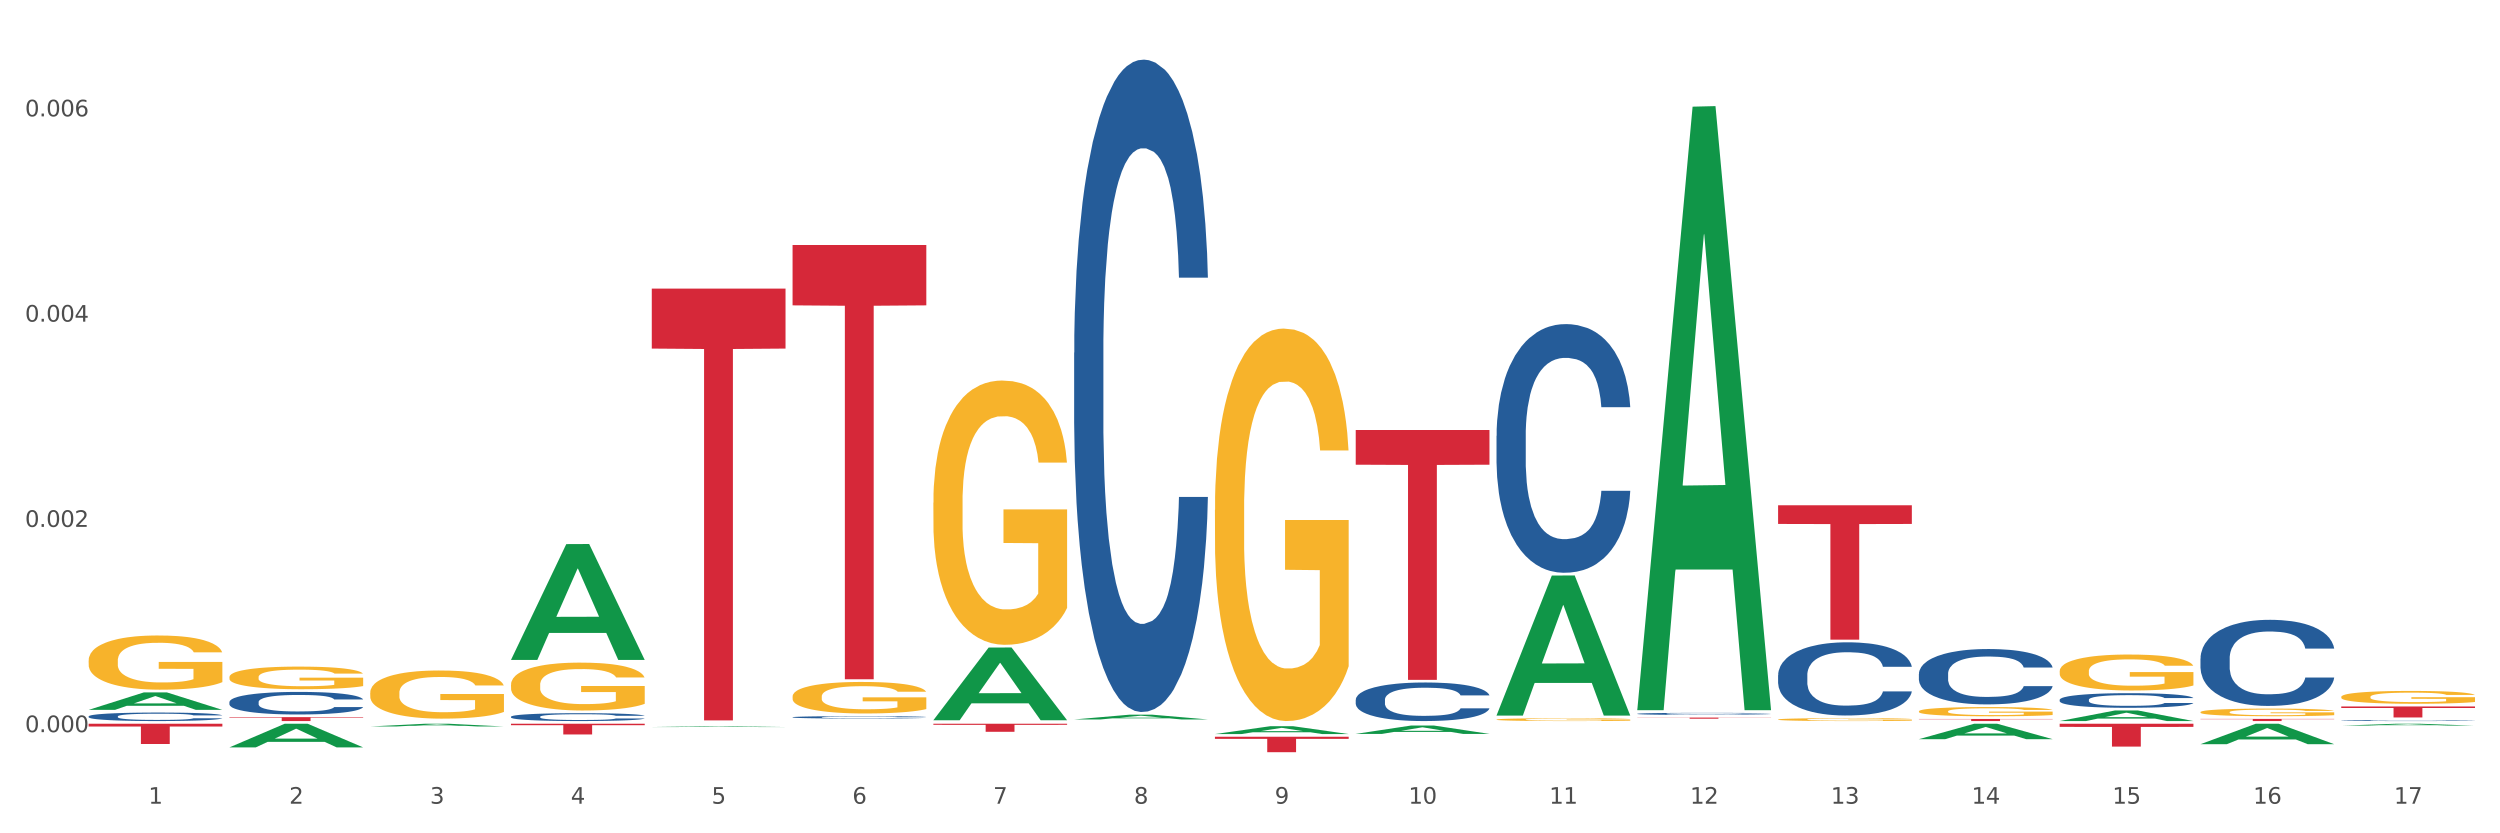 <?xml version="1.0" encoding="utf-8" standalone="no"?>
<!DOCTYPE svg PUBLIC "-//W3C//DTD SVG 1.1//EN"
  "http://www.w3.org/Graphics/SVG/1.1/DTD/svg11.dtd">
<svg xmlns:xlink="http://www.w3.org/1999/xlink" width="1080pt" height="360pt" viewBox="0 0 1080 360" xmlns="http://www.w3.org/2000/svg" version="1.1">
 <rect x="0" y="0" width="1080" height="360" fill="#333333" stroke="none"/>
 <defs>
  <style type="text/css">*{stroke-linejoin: round; stroke-linecap: butt}</style>
 </defs>
 <g id="figure_1">
  <g id="patch_1">
   <path d="M 0 360 
L 1080 360 
L 1080 0 
L 0 0 
z
" style="fill: #ffffff; stroke: #ffffff; stroke-linejoin: miter"/>
  </g>
  <g id="axes_1">
   <g id="matplotlib.axis_1">
    <g id="xtick_1">
     <g id="text_1">
      <!-- 1 -->
      <g style="fill: #4d4d4d" transform="translate(64.119 347.204) scale(0.096 -0.096)">
       <defs>
        <path id="DejaVuSans-31" d="M 794 531 
L 1825 531 
L 1825 4091 
L 703 3866 
L 703 4441 
L 1819 4666 
L 2450 4666 
L 2450 531 
L 3481 531 
L 3481 0 
L 794 0 
L 794 531 
z
" transform="scale(0.016)"/>
       </defs>
       <use xlink:href="#DejaVuSans-31"/>
      </g>
     </g>
    </g>
    <g id="xtick_2">
     <g id="text_2">
      <!-- 2 -->
      <g style="fill: #4d4d4d" transform="translate(124.94 347.204) scale(0.096 -0.096)">
       <defs>
        <path id="DejaVuSans-32" d="M 1228 531 
L 3431 531 
L 3431 0 
L 469 0 
L 469 531 
Q 828 903 1448 1529 
Q 2069 2156 2228 2338 
Q 2531 2678 2651 2914 
Q 2772 3150 2772 3378 
Q 2772 3750 2511 3984 
Q 2250 4219 1831 4219 
Q 1534 4219 1204 4116 
Q 875 4013 500 3803 
L 500 4441 
Q 881 4594 1212 4672 
Q 1544 4750 1819 4750 
Q 2544 4750 2975 4387 
Q 3406 4025 3406 3419 
Q 3406 3131 3298 2873 
Q 3191 2616 2906 2266 
Q 2828 2175 2409 1742 
Q 1991 1309 1228 531 
z
" transform="scale(0.016)"/>
       </defs>
       <use xlink:href="#DejaVuSans-32"/>
      </g>
     </g>
    </g>
    <g id="xtick_3">
     <g id="text_3">
      <!-- 3 -->
      <g style="fill: #4d4d4d" transform="translate(185.761 347.204) scale(0.096 -0.096)">
       <defs>
        <path id="DejaVuSans-33" d="M 2597 2516 
Q 3050 2419 3304 2112 
Q 3559 1806 3559 1356 
Q 3559 666 3084 287 
Q 2609 -91 1734 -91 
Q 1441 -91 1130 -33 
Q 819 25 488 141 
L 488 750 
Q 750 597 1062 519 
Q 1375 441 1716 441 
Q 2309 441 2620 675 
Q 2931 909 2931 1356 
Q 2931 1769 2642 2001 
Q 2353 2234 1838 2234 
L 1294 2234 
L 1294 2753 
L 1863 2753 
Q 2328 2753 2575 2939 
Q 2822 3125 2822 3475 
Q 2822 3834 2567 4026 
Q 2313 4219 1838 4219 
Q 1578 4219 1281 4162 
Q 984 4106 628 3988 
L 628 4550 
Q 988 4650 1302 4700 
Q 1616 4750 1894 4750 
Q 2613 4750 3031 4423 
Q 3450 4097 3450 3541 
Q 3450 3153 3228 2886 
Q 3006 2619 2597 2516 
z
" transform="scale(0.016)"/>
       </defs>
       <use xlink:href="#DejaVuSans-33"/>
      </g>
     </g>
    </g>
    <g id="xtick_4">
     <g id="text_4">
      <!-- 4 -->
      <g style="fill: #4d4d4d" transform="translate(246.582 347.204) scale(0.096 -0.096)">
       <defs>
        <path id="DejaVuSans-34" d="M 2419 4116 
L 825 1625 
L 2419 1625 
L 2419 4116 
z
M 2253 4666 
L 3047 4666 
L 3047 1625 
L 3713 1625 
L 3713 1100 
L 3047 1100 
L 3047 0 
L 2419 0 
L 2419 1100 
L 313 1100 
L 313 1709 
L 2253 4666 
z
" transform="scale(0.016)"/>
       </defs>
       <use xlink:href="#DejaVuSans-34"/>
      </g>
     </g>
    </g>
    <g id="xtick_5">
     <g id="text_5">
      <!-- 5 -->
      <g style="fill: #4d4d4d" transform="translate(307.403 347.204) scale(0.096 -0.096)">
       <defs>
        <path id="DejaVuSans-35" d="M 691 4666 
L 3169 4666 
L 3169 4134 
L 1269 4134 
L 1269 2991 
Q 1406 3038 1543 3061 
Q 1681 3084 1819 3084 
Q 2600 3084 3056 2656 
Q 3513 2228 3513 1497 
Q 3513 744 3044 326 
Q 2575 -91 1722 -91 
Q 1428 -91 1123 -41 
Q 819 9 494 109 
L 494 744 
Q 775 591 1075 516 
Q 1375 441 1709 441 
Q 2250 441 2565 725 
Q 2881 1009 2881 1497 
Q 2881 1984 2565 2268 
Q 2250 2553 1709 2553 
Q 1456 2553 1204 2497 
Q 953 2441 691 2322 
L 691 4666 
z
" transform="scale(0.016)"/>
       </defs>
       <use xlink:href="#DejaVuSans-35"/>
      </g>
     </g>
    </g>
    <g id="xtick_6">
     <g id="text_6">
      <!-- 6 -->
      <g style="fill: #4d4d4d" transform="translate(368.224 347.204) scale(0.096 -0.096)">
       <defs>
        <path id="DejaVuSans-36" d="M 2113 2584 
Q 1688 2584 1439 2293 
Q 1191 2003 1191 1497 
Q 1191 994 1439 701 
Q 1688 409 2113 409 
Q 2538 409 2786 701 
Q 3034 994 3034 1497 
Q 3034 2003 2786 2293 
Q 2538 2584 2113 2584 
z
M 3366 4563 
L 3366 3988 
Q 3128 4100 2886 4159 
Q 2644 4219 2406 4219 
Q 1781 4219 1451 3797 
Q 1122 3375 1075 2522 
Q 1259 2794 1537 2939 
Q 1816 3084 2150 3084 
Q 2853 3084 3261 2657 
Q 3669 2231 3669 1497 
Q 3669 778 3244 343 
Q 2819 -91 2113 -91 
Q 1303 -91 875 529 
Q 447 1150 447 2328 
Q 447 3434 972 4092 
Q 1497 4750 2381 4750 
Q 2619 4750 2861 4703 
Q 3103 4656 3366 4563 
z
" transform="scale(0.016)"/>
       </defs>
       <use xlink:href="#DejaVuSans-36"/>
      </g>
     </g>
    </g>
    <g id="xtick_7">
     <g id="text_7">
      <!-- 7 -->
      <g style="fill: #4d4d4d" transform="translate(429.045 347.204) scale(0.096 -0.096)">
       <defs>
        <path id="DejaVuSans-37" d="M 525 4666 
L 3525 4666 
L 3525 4397 
L 1831 0 
L 1172 0 
L 2766 4134 
L 525 4134 
L 525 4666 
z
" transform="scale(0.016)"/>
       </defs>
       <use xlink:href="#DejaVuSans-37"/>
      </g>
     </g>
    </g>
    <g id="xtick_8">
     <g id="text_8">
      <!-- 8 -->
      <g style="fill: #4d4d4d" transform="translate(489.866 347.204) scale(0.096 -0.096)">
       <defs>
        <path id="DejaVuSans-38" d="M 2034 2216 
Q 1584 2216 1326 1975 
Q 1069 1734 1069 1313 
Q 1069 891 1326 650 
Q 1584 409 2034 409 
Q 2484 409 2743 651 
Q 3003 894 3003 1313 
Q 3003 1734 2745 1975 
Q 2488 2216 2034 2216 
z
M 1403 2484 
Q 997 2584 770 2862 
Q 544 3141 544 3541 
Q 544 4100 942 4425 
Q 1341 4750 2034 4750 
Q 2731 4750 3128 4425 
Q 3525 4100 3525 3541 
Q 3525 3141 3298 2862 
Q 3072 2584 2669 2484 
Q 3125 2378 3379 2068 
Q 3634 1759 3634 1313 
Q 3634 634 3220 271 
Q 2806 -91 2034 -91 
Q 1263 -91 848 271 
Q 434 634 434 1313 
Q 434 1759 690 2068 
Q 947 2378 1403 2484 
z
M 1172 3481 
Q 1172 3119 1398 2916 
Q 1625 2713 2034 2713 
Q 2441 2713 2670 2916 
Q 2900 3119 2900 3481 
Q 2900 3844 2670 4047 
Q 2441 4250 2034 4250 
Q 1625 4250 1398 4047 
Q 1172 3844 1172 3481 
z
" transform="scale(0.016)"/>
       </defs>
       <use xlink:href="#DejaVuSans-38"/>
      </g>
     </g>
    </g>
    <g id="xtick_9">
     <g id="text_9">
      <!-- 9 -->
      <g style="fill: #4d4d4d" transform="translate(550.688 347.204) scale(0.096 -0.096)">
       <defs>
        <path id="DejaVuSans-39" d="M 703 97 
L 703 672 
Q 941 559 1184 500 
Q 1428 441 1663 441 
Q 2288 441 2617 861 
Q 2947 1281 2994 2138 
Q 2813 1869 2534 1725 
Q 2256 1581 1919 1581 
Q 1219 1581 811 2004 
Q 403 2428 403 3163 
Q 403 3881 828 4315 
Q 1253 4750 1959 4750 
Q 2769 4750 3195 4129 
Q 3622 3509 3622 2328 
Q 3622 1225 3098 567 
Q 2575 -91 1691 -91 
Q 1453 -91 1209 -44 
Q 966 3 703 97 
z
M 1959 2075 
Q 2384 2075 2632 2365 
Q 2881 2656 2881 3163 
Q 2881 3666 2632 3958 
Q 2384 4250 1959 4250 
Q 1534 4250 1286 3958 
Q 1038 3666 1038 3163 
Q 1038 2656 1286 2365 
Q 1534 2075 1959 2075 
z
" transform="scale(0.016)"/>
       </defs>
       <use xlink:href="#DejaVuSans-39"/>
      </g>
     </g>
    </g>
    <g id="xtick_10">
     <g id="text_10">
      <!-- 10 -->
      <g style="fill: #4d4d4d" transform="translate(608.455 347.204) scale(0.096 -0.096)">
       <defs>
        <path id="DejaVuSans-30" d="M 2034 4250 
Q 1547 4250 1301 3770 
Q 1056 3291 1056 2328 
Q 1056 1369 1301 889 
Q 1547 409 2034 409 
Q 2525 409 2770 889 
Q 3016 1369 3016 2328 
Q 3016 3291 2770 3770 
Q 2525 4250 2034 4250 
z
M 2034 4750 
Q 2819 4750 3233 4129 
Q 3647 3509 3647 2328 
Q 3647 1150 3233 529 
Q 2819 -91 2034 -91 
Q 1250 -91 836 529 
Q 422 1150 422 2328 
Q 422 3509 836 4129 
Q 1250 4750 2034 4750 
z
" transform="scale(0.016)"/>
       </defs>
       <use xlink:href="#DejaVuSans-31"/>
       <use xlink:href="#DejaVuSans-30" transform="translate(63.623 0)"/>
      </g>
     </g>
    </g>
    <g id="xtick_11">
     <g id="text_11">
      <!-- 11 -->
      <g style="fill: #4d4d4d" transform="translate(669.276 347.204) scale(0.096 -0.096)">
       <use xlink:href="#DejaVuSans-31"/>
       <use xlink:href="#DejaVuSans-31" transform="translate(63.623 0)"/>
      </g>
     </g>
    </g>
    <g id="xtick_12">
     <g id="text_12">
      <!-- 12 -->
      <g style="fill: #4d4d4d" transform="translate(730.097 347.204) scale(0.096 -0.096)">
       <use xlink:href="#DejaVuSans-31"/>
       <use xlink:href="#DejaVuSans-32" transform="translate(63.623 0)"/>
      </g>
     </g>
    </g>
    <g id="xtick_13">
     <g id="text_13">
      <!-- 13 -->
      <g style="fill: #4d4d4d" transform="translate(790.918 347.204) scale(0.096 -0.096)">
       <use xlink:href="#DejaVuSans-31"/>
       <use xlink:href="#DejaVuSans-33" transform="translate(63.623 0)"/>
      </g>
     </g>
    </g>
    <g id="xtick_14">
     <g id="text_14">
      <!-- 14 -->
      <g style="fill: #4d4d4d" transform="translate(851.739 347.204) scale(0.096 -0.096)">
       <use xlink:href="#DejaVuSans-31"/>
       <use xlink:href="#DejaVuSans-34" transform="translate(63.623 0)"/>
      </g>
     </g>
    </g>
    <g id="xtick_15">
     <g id="text_15">
      <!-- 15 -->
      <g style="fill: #4d4d4d" transform="translate(912.56 347.204) scale(0.096 -0.096)">
       <use xlink:href="#DejaVuSans-31"/>
       <use xlink:href="#DejaVuSans-35" transform="translate(63.623 0)"/>
      </g>
     </g>
    </g>
    <g id="xtick_16">
     <g id="text_16">
      <!-- 16 -->
      <g style="fill: #4d4d4d" transform="translate(973.381 347.204) scale(0.096 -0.096)">
       <use xlink:href="#DejaVuSans-31"/>
       <use xlink:href="#DejaVuSans-36" transform="translate(63.623 0)"/>
      </g>
     </g>
    </g>
    <g id="xtick_17">
     <g id="text_17">
      <!-- 17 -->
      <g style="fill: #4d4d4d" transform="translate(1034.202 347.204) scale(0.096 -0.096)">
       <use xlink:href="#DejaVuSans-31"/>
       <use xlink:href="#DejaVuSans-37" transform="translate(63.623 0)"/>
      </g>
     </g>
    </g>
    <g id="xtick_18"/>
    <g id="xtick_19"/>
    <g id="xtick_20"/>
    <g id="xtick_21"/>
    <g id="xtick_22"/>
    <g id="xtick_23"/>
    <g id="xtick_24"/>
    <g id="xtick_25"/>
    <g id="xtick_26"/>
    <g id="xtick_27"/>
    <g id="xtick_28"/>
    <g id="xtick_29"/>
    <g id="xtick_30"/>
    <g id="xtick_31"/>
    <g id="xtick_32"/>
    <g id="xtick_33"/>
   </g>
   <g id="matplotlib.axis_2">
    <g id="ytick_1">
     <g id="text_18">
      <!-- 0.000 -->
      <g style="fill: #4d4d4d" transform="translate(10.8 316.292) scale(0.096 -0.096)">
       <defs>
        <path id="DejaVuSans-2e" d="M 684 794 
L 1344 794 
L 1344 0 
L 684 0 
L 684 794 
z
" transform="scale(0.016)"/>
       </defs>
       <use xlink:href="#DejaVuSans-30"/>
       <use xlink:href="#DejaVuSans-2e" transform="translate(63.623 0)"/>
       <use xlink:href="#DejaVuSans-30" transform="translate(95.41 0)"/>
       <use xlink:href="#DejaVuSans-30" transform="translate(159.033 0)"/>
       <use xlink:href="#DejaVuSans-30" transform="translate(222.656 0)"/>
      </g>
     </g>
    </g>
    <g id="ytick_2">
     <g id="text_19">
      <!-- 0.002 -->
      <g style="fill: #4d4d4d" transform="translate(10.8 227.619) scale(0.096 -0.096)">
       <use xlink:href="#DejaVuSans-30"/>
       <use xlink:href="#DejaVuSans-2e" transform="translate(63.623 0)"/>
       <use xlink:href="#DejaVuSans-30" transform="translate(95.41 0)"/>
       <use xlink:href="#DejaVuSans-30" transform="translate(159.033 0)"/>
       <use xlink:href="#DejaVuSans-32" transform="translate(222.656 0)"/>
      </g>
     </g>
    </g>
    <g id="ytick_3">
     <g id="text_20">
      <!-- 0.004 -->
      <g style="fill: #4d4d4d" transform="translate(10.8 138.947) scale(0.096 -0.096)">
       <use xlink:href="#DejaVuSans-30"/>
       <use xlink:href="#DejaVuSans-2e" transform="translate(63.623 0)"/>
       <use xlink:href="#DejaVuSans-30" transform="translate(95.41 0)"/>
       <use xlink:href="#DejaVuSans-30" transform="translate(159.033 0)"/>
       <use xlink:href="#DejaVuSans-34" transform="translate(222.656 0)"/>
      </g>
     </g>
    </g>
    <g id="ytick_4">
     <g id="text_21">
      <!-- 0.006 -->
      <g style="fill: #4d4d4d" transform="translate(10.8 50.275) scale(0.096 -0.096)">
       <use xlink:href="#DejaVuSans-30"/>
       <use xlink:href="#DejaVuSans-2e" transform="translate(63.623 0)"/>
       <use xlink:href="#DejaVuSans-30" transform="translate(95.41 0)"/>
       <use xlink:href="#DejaVuSans-30" transform="translate(159.033 0)"/>
       <use xlink:href="#DejaVuSans-36" transform="translate(222.656 0)"/>
      </g>
     </g>
    </g>
    <g id="ytick_5"/>
    <g id="ytick_6"/>
    <g id="ytick_7"/>
   </g>
   <g id="PolyCollection_1">
    <path d="M 38.283 306.661 
L 38.343 306.654 
L 62.169 299.109 
L 72.058 299.102 
L 96.063 306.675 
L 84.626 306.675 
L 79.444 304.912 
L 54.843 304.912 
L 54.664 304.94 
L 49.66 306.675 
L 38.283 306.675 
L 38.283 306.661 
L 57.94 303.859 
L 76.346 303.852 
L 67.233 300.716 
L 67.113 300.702 
L 66.994 300.723 
L 57.881 303.852 
L 57.94 303.859 
L 38.283 306.661 
z
" clip-path="url(#p01488d321c)" style="fill: #109648"/>
    <path d="M 99.104 322.861 
L 99.164 322.852 
L 122.99 312.654 
L 132.879 312.644 
L 156.884 322.88 
L 145.447 322.88 
L 140.265 320.497 
L 115.664 320.497 
L 115.485 320.535 
L 110.481 322.88 
L 99.104 322.88 
L 99.104 322.861 
L 118.761 319.074 
L 137.167 319.065 
L 128.054 314.826 
L 127.934 314.807 
L 127.815 314.836 
L 118.702 319.065 
L 118.761 319.074 
L 99.104 322.861 
z
" clip-path="url(#p01488d321c)" style="fill: #109648"/>
    <path d="M 159.925 313.835 
L 159.985 313.834 
L 183.811 312.646 
L 193.7 312.644 
L 217.705 313.837 
L 206.268 313.837 
L 201.086 313.56 
L 176.485 313.56 
L 176.306 313.564 
L 171.302 313.837 
L 159.925 313.837 
L 159.925 313.835 
L 179.582 313.394 
L 197.988 313.393 
L 188.875 312.899 
L 188.756 312.896 
L 188.636 312.9 
L 179.523 313.393 
L 179.582 313.394 
L 159.925 313.835 
z
" clip-path="url(#p01488d321c)" style="fill: #109648"/>
    <path d="M 220.746 285.007 
L 220.806 284.96 
L 244.633 235.056 
L 254.521 235.009 
L 278.526 285.101 
L 267.089 285.101 
L 261.907 273.437 
L 237.306 273.437 
L 237.127 273.625 
L 232.123 285.101 
L 220.746 285.101 
L 220.746 285.007 
L 240.403 266.476 
L 258.81 266.429 
L 249.696 245.686 
L 249.577 245.592 
L 249.457 245.733 
L 240.344 266.429 
L 240.403 266.476 
L 220.746 285.007 
z
" clip-path="url(#p01488d321c)" style="fill: #109648"/>
    <path d="M 646.494 309.023 
L 646.553 308.967 
L 670.38 248.643 
L 680.268 248.586 
L 704.274 309.137 
L 692.837 309.137 
L 687.654 295.037 
L 663.053 295.037 
L 662.875 295.264 
L 657.871 309.137 
L 646.494 309.137 
L 646.494 309.023 
L 666.151 286.622 
L 684.557 286.566 
L 675.443 261.492 
L 675.324 261.379 
L 675.205 261.549 
L 666.091 286.566 
L 666.151 286.622 
L 646.494 309.023 
z
" clip-path="url(#p01488d321c)" style="fill: #109648"/>
    <path d="M 828.957 310.591 
L 886.737 310.591 
L 886.737 310.717 
L 864.008 310.718 
L 864.008 311.497 
L 851.549 311.497 
L 851.549 310.718 
L 828.957 310.717 
L 828.957 310.592 
L 828.957 310.591 
z
" clip-path="url(#p01488d321c)" style="fill: #d62839"/>
    <path d="M 524.851 317.113 
L 524.911 317.11 
L 548.738 313.721 
L 558.626 313.718 
L 582.632 317.119 
L 571.195 317.119 
L 566.012 316.327 
L 541.411 316.327 
L 541.232 316.34 
L 536.229 317.119 
L 524.851 317.119 
L 524.851 317.113 
L 544.509 315.854 
L 562.915 315.851 
L 553.801 314.443 
L 553.682 314.436 
L 553.563 314.446 
L 544.449 315.851 
L 544.509 315.854 
L 524.851 317.113 
z
" clip-path="url(#p01488d321c)" style="fill: #109648"/>
    <path d="M 585.673 317.039 
L 585.732 317.035 
L 609.559 313.433 
L 619.447 313.429 
L 643.453 317.046 
L 632.016 317.046 
L 626.833 316.203 
L 602.232 316.203 
L 602.053 316.217 
L 597.05 317.046 
L 585.673 317.046 
L 585.673 317.039 
L 605.33 315.701 
L 623.736 315.698 
L 614.622 314.2 
L 614.503 314.193 
L 614.384 314.204 
L 605.27 315.698 
L 605.33 315.701 
L 585.673 317.039 
z
" clip-path="url(#p01488d321c)" style="fill: #109648"/>
    <path d="M 950.599 310.565 
L 1008.379 310.565 
L 1008.379 310.695 
L 985.65 310.696 
L 985.65 311.497 
L 973.191 311.497 
L 973.191 310.696 
L 950.599 310.695 
L 950.599 310.566 
L 950.599 310.565 
z
" clip-path="url(#p01488d321c)" style="fill: #d62839"/>
    <path d="M 1011.42 305.181 
L 1069.2 305.181 
L 1069.2 305.843 
L 1046.471 305.848 
L 1046.471 309.948 
L 1034.012 309.948 
L 1034.012 305.848 
L 1011.42 305.843 
L 1011.42 305.185 
L 1011.42 305.181 
z
" clip-path="url(#p01488d321c)" style="fill: #d62839"/>
    <path d="M 707.315 306.313 
L 707.374 306.068 
L 731.201 46.081 
L 741.089 45.836 
L 765.095 306.803 
L 753.658 306.803 
L 748.475 246.033 
L 723.874 246.033 
L 723.696 247.013 
L 718.692 306.803 
L 707.315 306.803 
L 707.315 306.313 
L 726.972 209.767 
L 745.378 209.522 
L 736.264 101.46 
L 736.145 100.97 
L 736.026 101.705 
L 726.912 209.522 
L 726.972 209.767 
L 707.315 306.313 
z
" clip-path="url(#p01488d321c)" style="fill: #109648"/>
    <path d="M 889.778 312.644 
L 947.558 312.644 
L 947.558 314.018 
L 924.829 314.027 
L 924.829 322.525 
L 912.37 322.525 
L 912.37 314.027 
L 889.778 314.018 
L 889.778 312.654 
L 889.778 312.644 
z
" clip-path="url(#p01488d321c)" style="fill: #d62839"/>
    <path d="M 1011.42 301.046 
L 1011.488 301.041 
L 1011.488 300.858 
L 1011.625 300.701 
L 1012.307 300.321 
L 1013.33 300.006 
L 1014.08 299.839 
L 1014.831 299.702 
L 1015.718 299.565 
L 1016.809 299.423 
L 1018.787 299.215 
L 1020.015 299.109 
L 1021.516 298.997 
L 1024.245 298.835 
L 1026.223 298.743 
L 1028.27 298.667 
L 1031.612 298.576 
L 1033.795 298.536 
L 1036.115 298.505 
L 1038.912 298.485 
L 1041.026 298.48 
L 1045.665 298.495 
L 1049.622 298.541 
L 1051.532 298.576 
L 1053.988 298.637 
L 1055.284 298.678 
L 1057.398 298.759 
L 1059.581 298.865 
L 1061.082 298.956 
L 1063.333 299.129 
L 1065.039 299.301 
L 1066.608 299.514 
L 1067.426 299.661 
L 1068.04 299.798 
L 1068.586 299.956 
L 1069.132 300.204 
L 1056.853 300.204 
L 1056.375 300.027 
L 1055.625 299.859 
L 1054.533 299.697 
L 1053.578 299.595 
L 1051.941 299.469 
L 1050.44 299.388 
L 1048.871 299.327 
L 1046.961 299.276 
L 1045.46 299.251 
L 1043.346 299.23 
L 1039.184 299.235 
L 1036.388 299.276 
L 1034.477 299.327 
L 1033.25 299.372 
L 1032.158 299.423 
L 1030.93 299.494 
L 1029.498 299.601 
L 1028.474 299.697 
L 1027.451 299.819 
L 1026.632 299.94 
L 1025.882 300.082 
L 1025.268 300.234 
L 1024.791 300.392 
L 1024.381 300.584 
L 1024.04 300.904 
L 1024.04 301.599 
L 1024.177 301.756 
L 1024.518 301.964 
L 1024.927 302.121 
L 1025.609 302.309 
L 1026.223 302.436 
L 1027.383 302.618 
L 1028.679 302.77 
L 1029.702 302.867 
L 1030.725 302.948 
L 1032.499 303.059 
L 1034.477 303.151 
L 1036.183 303.206 
L 1038.502 303.257 
L 1040.071 303.277 
L 1041.436 303.288 
L 1044.778 303.288 
L 1047.166 303.272 
L 1049.826 303.237 
L 1051.873 303.191 
L 1053.578 303.135 
L 1055.488 303.044 
L 1056.716 302.958 
L 1056.716 301.898 
L 1041.708 301.893 
L 1041.708 301.188 
L 1069.2 301.188 
L 1069.2 303.257 
L 1068.04 303.364 
L 1066.744 303.46 
L 1065.38 303.546 
L 1063.333 303.653 
L 1060.877 303.754 
L 1058.695 303.825 
L 1056.375 303.886 
L 1053.646 303.942 
L 1050.099 303.992 
L 1047.916 304.013 
L 1045.188 304.028 
L 1041.981 304.033 
L 1039.184 304.023 
L 1036.456 303.998 
L 1033.591 303.952 
L 1030.794 303.886 
L 1028.679 303.82 
L 1026.564 303.739 
L 1024.313 303.632 
L 1022.539 303.531 
L 1021.175 303.44 
L 1019.674 303.323 
L 1018.037 303.171 
L 1016.809 303.034 
L 1015.718 302.892 
L 1014.558 302.709 
L 1013.739 302.552 
L 1012.921 302.354 
L 1012.443 302.207 
L 1011.898 301.979 
L 1011.488 301.66 
L 1011.42 301.046 
z
" clip-path="url(#p01488d321c)" style="fill: #f7b32b"/>
    <path d="M 950.599 307.638 
L 950.667 307.635 
L 950.667 307.527 
L 950.804 307.433 
L 951.486 307.206 
L 952.509 307.019 
L 953.259 306.919 
L 954.01 306.838 
L 954.897 306.756 
L 955.988 306.672 
L 957.966 306.548 
L 959.194 306.484 
L 960.695 306.418 
L 963.424 306.321 
L 965.402 306.267 
L 967.449 306.222 
L 970.791 306.167 
L 972.974 306.143 
L 975.294 306.125 
L 978.09 306.113 
L 980.205 306.11 
L 984.844 306.119 
L 988.801 306.146 
L 990.711 306.167 
L 993.166 306.203 
L 994.463 306.228 
L 996.577 306.276 
L 998.76 306.339 
L 1000.261 306.394 
L 1002.512 306.496 
L 1004.218 306.599 
L 1005.787 306.726 
L 1006.605 306.814 
L 1007.219 306.895 
L 1007.765 306.989 
L 1008.311 307.137 
L 996.032 307.137 
L 995.554 307.031 
L 994.804 306.932 
L 993.712 306.835 
L 992.757 306.774 
L 991.12 306.699 
L 989.619 306.651 
L 988.05 306.614 
L 986.14 306.584 
L 984.639 306.569 
L 982.525 306.557 
L 978.363 306.56 
L 975.566 306.584 
L 973.656 306.614 
L 972.428 306.642 
L 971.337 306.672 
L 970.109 306.714 
L 968.677 306.777 
L 967.653 306.835 
L 966.63 306.907 
L 965.811 306.98 
L 965.061 307.064 
L 964.447 307.155 
L 963.97 307.249 
L 963.56 307.364 
L 963.219 307.554 
L 963.219 307.968 
L 963.356 308.061 
L 963.697 308.185 
L 964.106 308.279 
L 964.788 308.391 
L 965.402 308.466 
L 966.562 308.575 
L 967.858 308.666 
L 968.881 308.723 
L 969.904 308.771 
L 971.678 308.838 
L 973.656 308.892 
L 975.362 308.925 
L 977.681 308.956 
L 979.25 308.968 
L 980.615 308.974 
L 983.957 308.974 
L 986.345 308.965 
L 989.005 308.944 
L 991.052 308.916 
L 992.757 308.883 
L 994.667 308.829 
L 995.895 308.777 
L 995.895 308.146 
L 980.887 308.143 
L 980.887 307.723 
L 1008.379 307.723 
L 1008.379 308.956 
L 1007.219 309.019 
L 1005.923 309.076 
L 1004.559 309.128 
L 1002.512 309.191 
L 1000.056 309.252 
L 997.873 309.294 
L 995.554 309.33 
L 992.825 309.363 
L 989.278 309.394 
L 987.095 309.406 
L 984.366 309.415 
L 981.16 309.418 
L 978.363 309.412 
L 975.635 309.397 
L 972.77 309.369 
L 969.973 309.33 
L 967.858 309.291 
L 965.743 309.243 
L 963.492 309.179 
L 961.718 309.119 
L 960.354 309.064 
L 958.853 308.995 
L 957.216 308.904 
L 955.988 308.823 
L 954.897 308.738 
L 953.737 308.629 
L 952.918 308.536 
L 952.1 308.418 
L 951.622 308.33 
L 951.076 308.194 
L 950.667 308.004 
L 950.599 307.638 
z
" clip-path="url(#p01488d321c)" style="fill: #f7b32b"/>
    <path d="M 889.778 311.488 
L 889.837 311.484 
L 913.664 306.924 
L 923.552 306.92 
L 947.558 311.497 
L 936.121 311.497 
L 930.939 310.431 
L 906.337 310.431 
L 906.159 310.448 
L 901.155 311.497 
L 889.778 311.497 
L 889.778 311.488 
L 909.435 309.795 
L 927.841 309.791 
L 918.727 307.895 
L 918.608 307.887 
L 918.489 307.9 
L 909.375 309.791 
L 909.435 309.795 
L 889.778 311.488 
z
" clip-path="url(#p01488d321c)" style="fill: #109648"/>
    <path d="M 828.957 319.314 
L 829.016 319.307 
L 852.843 312.651 
L 862.731 312.644 
L 886.737 319.326 
L 875.3 319.326 
L 870.118 317.77 
L 845.516 317.77 
L 845.338 317.795 
L 840.334 319.326 
L 828.957 319.326 
L 828.957 319.314 
L 848.614 316.842 
L 867.02 316.835 
L 857.906 314.069 
L 857.787 314.056 
L 857.668 314.075 
L 848.554 316.835 
L 848.614 316.842 
L 828.957 319.314 
z
" clip-path="url(#p01488d321c)" style="fill: #109648"/>
    <path d="M 646.494 310.845 
L 646.562 310.844 
L 646.562 310.804 
L 646.698 310.77 
L 647.38 310.687 
L 648.404 310.618 
L 649.154 310.581 
L 649.904 310.552 
L 650.791 310.522 
L 651.883 310.491 
L 653.861 310.445 
L 655.089 310.422 
L 656.59 310.398 
L 659.318 310.362 
L 661.297 310.342 
L 663.343 310.326 
L 666.686 310.306 
L 668.869 310.297 
L 671.188 310.29 
L 673.985 310.286 
L 676.1 310.285 
L 680.739 310.288 
L 684.695 310.298 
L 686.605 310.306 
L 689.061 310.319 
L 690.357 310.328 
L 692.472 310.346 
L 694.655 310.369 
L 696.156 310.389 
L 698.407 310.426 
L 700.112 310.464 
L 701.681 310.511 
L 702.5 310.543 
L 703.114 310.573 
L 703.66 310.607 
L 704.205 310.661 
L 691.926 310.661 
L 691.449 310.622 
L 690.698 310.586 
L 689.607 310.55 
L 688.652 310.528 
L 687.015 310.501 
L 685.514 310.483 
L 683.945 310.47 
L 682.035 310.459 
L 680.534 310.453 
L 678.419 310.449 
L 674.258 310.45 
L 671.461 310.459 
L 669.551 310.47 
L 668.323 310.48 
L 667.232 310.491 
L 666.004 310.506 
L 664.571 310.529 
L 663.548 310.55 
L 662.525 310.577 
L 661.706 310.604 
L 660.956 310.635 
L 660.342 310.668 
L 659.864 310.702 
L 659.455 310.744 
L 659.114 310.814 
L 659.114 310.966 
L 659.25 311 
L 659.591 311.045 
L 660.001 311.08 
L 660.683 311.121 
L 661.297 311.148 
L 662.456 311.188 
L 663.753 311.221 
L 664.776 311.242 
L 665.799 311.26 
L 667.573 311.284 
L 669.551 311.304 
L 671.256 311.316 
L 673.576 311.328 
L 675.145 311.332 
L 676.509 311.334 
L 679.852 311.334 
L 682.239 311.331 
L 684.9 311.323 
L 686.946 311.313 
L 688.652 311.301 
L 690.562 311.281 
L 691.79 311.262 
L 691.79 311.031 
L 676.782 311.03 
L 676.782 310.876 
L 704.274 310.876 
L 704.274 311.328 
L 703.114 311.351 
L 701.818 311.372 
L 700.453 311.391 
L 698.407 311.414 
L 695.951 311.436 
L 693.768 311.452 
L 691.449 311.465 
L 688.72 311.477 
L 685.173 311.488 
L 682.99 311.492 
L 680.261 311.496 
L 677.055 311.497 
L 674.258 311.495 
L 671.529 311.489 
L 668.664 311.479 
L 665.867 311.465 
L 663.753 311.45 
L 661.638 311.433 
L 659.387 311.409 
L 657.613 311.387 
L 656.249 311.367 
L 654.748 311.342 
L 653.111 311.309 
L 651.883 311.279 
L 650.791 311.248 
L 649.632 311.208 
L 648.813 311.174 
L 647.994 311.13 
L 647.517 311.098 
L 646.971 311.049 
L 646.562 310.979 
L 646.494 310.845 
z
" clip-path="url(#p01488d321c)" style="fill: #f7b32b"/>
    <path d="M 768.136 310.824 
L 768.204 310.823 
L 768.204 310.782 
L 768.34 310.747 
L 769.023 310.661 
L 770.046 310.59 
L 770.796 310.553 
L 771.547 310.522 
L 772.433 310.491 
L 773.525 310.459 
L 775.503 310.412 
L 776.731 310.388 
L 778.232 310.363 
L 780.961 310.326 
L 782.939 310.306 
L 784.985 310.289 
L 788.328 310.268 
L 790.511 310.259 
L 792.83 310.252 
L 795.627 310.248 
L 797.742 310.247 
L 802.381 310.25 
L 806.337 310.26 
L 808.247 310.268 
L 810.703 310.282 
L 811.999 310.291 
L 814.114 310.309 
L 816.297 310.333 
L 817.798 310.354 
L 820.049 310.393 
L 821.755 310.432 
L 823.323 310.48 
L 824.142 310.513 
L 824.756 310.543 
L 825.302 310.579 
L 825.848 310.635 
L 813.568 310.635 
L 813.091 310.595 
L 812.341 310.557 
L 811.249 310.521 
L 810.294 310.498 
L 808.657 310.469 
L 807.156 310.451 
L 805.587 310.437 
L 803.677 310.426 
L 802.176 310.42 
L 800.061 310.416 
L 795.9 310.417 
L 793.103 310.426 
L 791.193 310.437 
L 789.965 310.448 
L 788.874 310.459 
L 787.646 310.475 
L 786.213 310.499 
L 785.19 310.521 
L 784.167 310.548 
L 783.348 310.575 
L 782.598 310.607 
L 781.984 310.642 
L 781.506 310.677 
L 781.097 310.72 
L 780.756 310.792 
L 780.756 310.949 
L 780.892 310.984 
L 781.233 311.031 
L 781.643 311.066 
L 782.325 311.109 
L 782.939 311.137 
L 784.099 311.178 
L 785.395 311.213 
L 786.418 311.234 
L 787.441 311.253 
L 789.215 311.278 
L 791.193 311.298 
L 792.899 311.311 
L 795.218 311.322 
L 796.787 311.327 
L 798.151 311.329 
L 801.494 311.329 
L 803.882 311.326 
L 806.542 311.318 
L 808.589 311.307 
L 810.294 311.295 
L 812.204 311.274 
L 813.432 311.255 
L 813.432 311.016 
L 798.424 311.015 
L 798.424 310.856 
L 825.916 310.856 
L 825.916 311.322 
L 824.756 311.346 
L 823.46 311.368 
L 822.096 311.387 
L 820.049 311.411 
L 817.593 311.434 
L 815.41 311.45 
L 813.091 311.464 
L 810.362 311.476 
L 806.815 311.488 
L 804.632 311.492 
L 801.903 311.496 
L 798.697 311.497 
L 795.9 311.495 
L 793.171 311.489 
L 790.306 311.479 
L 787.509 311.464 
L 785.395 311.449 
L 783.28 311.431 
L 781.029 311.407 
L 779.255 311.384 
L 777.891 311.363 
L 776.39 311.337 
L 774.753 311.303 
L 773.525 311.272 
L 772.433 311.24 
L 771.274 311.199 
L 770.455 311.163 
L 769.637 311.119 
L 769.159 311.086 
L 768.613 311.034 
L 768.204 310.963 
L 768.136 310.824 
z
" clip-path="url(#p01488d321c)" style="fill: #f7b32b"/>
    <path d="M 403.209 217.148 
L 403.278 217.044 
L 403.278 213.29 
L 403.414 210.058 
L 404.096 202.238 
L 405.119 195.773 
L 405.87 192.332 
L 406.62 189.517 
L 407.507 186.701 
L 408.599 183.782 
L 410.577 179.507 
L 411.805 177.317 
L 413.306 175.023 
L 416.034 171.686 
L 418.013 169.809 
L 420.059 168.245 
L 423.402 166.368 
L 425.585 165.534 
L 427.904 164.909 
L 430.701 164.492 
L 432.816 164.387 
L 437.454 164.7 
L 441.411 165.639 
L 443.321 166.368 
L 445.777 167.62 
L 447.073 168.454 
L 449.188 170.122 
L 451.371 172.312 
L 452.872 174.189 
L 455.123 177.734 
L 456.828 181.279 
L 458.397 185.659 
L 459.216 188.682 
L 459.83 191.498 
L 460.375 194.73 
L 460.921 199.839 
L 448.642 199.839 
L 448.165 196.19 
L 447.414 192.749 
L 446.323 189.412 
L 445.368 187.327 
L 443.73 184.72 
L 442.23 183.052 
L 440.661 181.8 
L 438.751 180.758 
L 437.25 180.236 
L 435.135 179.819 
L 430.974 179.924 
L 428.177 180.758 
L 426.267 181.8 
L 425.039 182.739 
L 423.947 183.782 
L 422.72 185.241 
L 421.287 187.431 
L 420.264 189.412 
L 419.24 191.915 
L 418.422 194.417 
L 417.671 197.337 
L 417.057 200.465 
L 416.58 203.697 
L 416.171 207.66 
L 415.83 214.229 
L 415.83 228.514 
L 415.966 231.746 
L 416.307 236.021 
L 416.716 239.254 
L 417.399 243.112 
L 418.013 245.718 
L 419.172 249.472 
L 420.468 252.6 
L 421.492 254.581 
L 422.515 256.25 
L 424.289 258.544 
L 426.267 260.42 
L 427.972 261.567 
L 430.292 262.61 
L 431.861 263.027 
L 433.225 263.236 
L 436.568 263.236 
L 438.955 262.923 
L 441.616 262.193 
L 443.662 261.255 
L 445.368 260.108 
L 447.278 258.231 
L 448.506 256.458 
L 448.506 234.666 
L 433.498 234.561 
L 433.498 220.068 
L 460.989 220.068 
L 460.989 262.61 
L 459.83 264.8 
L 458.534 266.781 
L 457.169 268.554 
L 455.123 270.743 
L 452.667 272.829 
L 450.484 274.288 
L 448.165 275.54 
L 445.436 276.687 
L 441.889 277.729 
L 439.706 278.146 
L 436.977 278.459 
L 433.771 278.563 
L 430.974 278.355 
L 428.245 277.834 
L 425.38 276.895 
L 422.583 275.54 
L 420.468 274.184 
L 418.354 272.516 
L 416.102 270.326 
L 414.329 268.241 
L 412.964 266.364 
L 411.464 263.966 
L 409.826 260.838 
L 408.599 258.022 
L 407.507 255.103 
L 406.347 251.349 
L 405.529 248.117 
L 404.71 244.05 
L 404.233 241.026 
L 403.687 236.334 
L 403.278 229.765 
L 403.209 217.148 
z
" clip-path="url(#p01488d321c)" style="fill: #f7b32b"/>
    <path d="M 342.388 300.897 
L 342.457 300.884 
L 342.457 300.436 
L 342.593 300.051 
L 343.275 299.118 
L 344.298 298.346 
L 345.049 297.936 
L 345.799 297.6 
L 346.686 297.264 
L 347.777 296.915 
L 349.756 296.405 
L 350.984 296.144 
L 352.484 295.87 
L 355.213 295.472 
L 357.191 295.248 
L 359.238 295.062 
L 362.581 294.838 
L 364.764 294.738 
L 367.083 294.664 
L 369.88 294.614 
L 371.995 294.601 
L 376.633 294.639 
L 380.59 294.751 
L 382.5 294.838 
L 384.956 294.987 
L 386.252 295.087 
L 388.367 295.286 
L 390.55 295.547 
L 392.05 295.771 
L 394.302 296.194 
L 396.007 296.617 
L 397.576 297.139 
L 398.395 297.5 
L 399.009 297.836 
L 399.554 298.222 
L 400.1 298.831 
L 387.821 298.831 
L 387.343 298.396 
L 386.593 297.985 
L 385.502 297.587 
L 384.547 297.338 
L 382.909 297.027 
L 381.409 296.828 
L 379.84 296.679 
L 377.929 296.555 
L 376.429 296.492 
L 374.314 296.443 
L 370.153 296.455 
L 367.356 296.555 
L 365.446 296.679 
L 364.218 296.791 
L 363.126 296.915 
L 361.898 297.09 
L 360.466 297.351 
L 359.443 297.587 
L 358.419 297.886 
L 357.601 298.185 
L 356.85 298.533 
L 356.236 298.906 
L 355.759 299.292 
L 355.35 299.765 
L 355.009 300.548 
L 355.009 302.253 
L 355.145 302.639 
L 355.486 303.149 
L 355.895 303.534 
L 356.577 303.995 
L 357.191 304.306 
L 358.351 304.754 
L 359.647 305.127 
L 360.671 305.363 
L 361.694 305.562 
L 363.467 305.836 
L 365.446 306.06 
L 367.151 306.197 
L 369.471 306.321 
L 371.04 306.371 
L 372.404 306.396 
L 375.747 306.396 
L 378.134 306.359 
L 380.795 306.271 
L 382.841 306.16 
L 384.547 306.023 
L 386.457 305.799 
L 387.685 305.587 
L 387.685 302.987 
L 372.677 302.974 
L 372.677 301.245 
L 400.168 301.245 
L 400.168 306.321 
L 399.009 306.583 
L 397.712 306.819 
L 396.348 307.03 
L 394.302 307.292 
L 391.846 307.541 
L 389.663 307.715 
L 387.343 307.864 
L 384.615 308.001 
L 381.067 308.125 
L 378.885 308.175 
L 376.156 308.212 
L 372.95 308.225 
L 370.153 308.2 
L 367.424 308.138 
L 364.559 308.026 
L 361.762 307.864 
L 359.647 307.702 
L 357.533 307.503 
L 355.281 307.242 
L 353.508 306.993 
L 352.143 306.769 
L 350.643 306.483 
L 349.005 306.11 
L 347.777 305.774 
L 346.686 305.425 
L 345.526 304.978 
L 344.708 304.592 
L 343.889 304.107 
L 343.412 303.746 
L 342.866 303.186 
L 342.457 302.402 
L 342.388 300.897 
z
" clip-path="url(#p01488d321c)" style="fill: #f7b32b"/>
    <path d="M 524.851 220.291 
L 524.92 220.137 
L 524.92 214.562 
L 525.056 209.762 
L 525.738 198.148 
L 526.762 188.548 
L 527.512 183.438 
L 528.262 179.257 
L 529.149 175.076 
L 530.241 170.74 
L 532.219 164.391 
L 533.447 161.139 
L 534.948 157.733 
L 537.676 152.778 
L 539.655 149.99 
L 541.701 147.668 
L 545.044 144.88 
L 547.227 143.642 
L 549.546 142.712 
L 552.343 142.093 
L 554.458 141.938 
L 559.097 142.403 
L 563.053 143.796 
L 564.963 144.88 
L 567.419 146.739 
L 568.715 147.977 
L 570.83 150.455 
L 573.013 153.707 
L 574.514 156.494 
L 576.765 161.759 
L 578.47 167.024 
L 580.039 173.527 
L 580.858 178.018 
L 581.472 182.199 
L 582.018 186.999 
L 582.563 194.587 
L 570.284 194.587 
L 569.807 189.167 
L 569.056 184.057 
L 567.965 179.102 
L 567.01 176.005 
L 565.373 172.134 
L 563.872 169.656 
L 562.303 167.798 
L 560.393 166.249 
L 558.892 165.475 
L 556.777 164.856 
L 552.616 165.011 
L 549.819 166.249 
L 547.909 167.798 
L 546.681 169.192 
L 545.59 170.74 
L 544.362 172.908 
L 542.929 176.16 
L 541.906 179.102 
L 540.883 182.818 
L 540.064 186.535 
L 539.314 190.87 
L 538.7 195.516 
L 538.222 200.316 
L 537.813 206.2 
L 537.472 215.956 
L 537.472 237.17 
L 537.608 241.97 
L 537.949 248.319 
L 538.359 253.119 
L 539.041 258.849 
L 539.655 262.72 
L 540.814 268.294 
L 542.11 272.94 
L 543.134 275.882 
L 544.157 278.359 
L 545.931 281.766 
L 547.909 284.553 
L 549.614 286.257 
L 551.934 287.805 
L 553.503 288.425 
L 554.867 288.734 
L 558.21 288.734 
L 560.597 288.27 
L 563.258 287.186 
L 565.304 285.792 
L 567.01 284.089 
L 568.92 281.302 
L 570.148 278.669 
L 570.148 246.306 
L 555.14 246.151 
L 555.14 224.627 
L 582.632 224.627 
L 582.632 287.805 
L 581.472 291.057 
L 580.176 293.999 
L 578.811 296.631 
L 576.765 299.883 
L 574.309 302.98 
L 572.126 305.148 
L 569.807 307.006 
L 567.078 308.71 
L 563.531 310.258 
L 561.348 310.877 
L 558.619 311.342 
L 555.413 311.497 
L 552.616 311.187 
L 549.887 310.413 
L 547.022 309.019 
L 544.225 307.006 
L 542.11 304.993 
L 539.996 302.516 
L 537.745 299.264 
L 535.971 296.167 
L 534.607 293.38 
L 533.106 289.818 
L 531.469 285.173 
L 530.241 280.992 
L 529.149 276.656 
L 527.989 271.082 
L 527.171 266.281 
L 526.352 260.242 
L 525.875 255.752 
L 525.329 248.783 
L 524.92 239.028 
L 524.851 220.291 
z
" clip-path="url(#p01488d321c)" style="fill: #f7b32b"/>
    <path d="M 99.104 292.492 
L 99.172 292.483 
L 99.172 292.161 
L 99.309 291.884 
L 99.991 291.214 
L 101.014 290.66 
L 101.765 290.365 
L 102.515 290.124 
L 103.402 289.883 
L 104.493 289.633 
L 106.472 289.266 
L 107.699 289.079 
L 109.2 288.882 
L 111.929 288.596 
L 113.907 288.435 
L 115.954 288.301 
L 119.296 288.14 
L 121.479 288.069 
L 123.799 288.015 
L 126.596 287.98 
L 128.71 287.971 
L 133.349 287.998 
L 137.306 288.078 
L 139.216 288.14 
L 141.672 288.248 
L 142.968 288.319 
L 145.082 288.462 
L 147.265 288.65 
L 148.766 288.811 
L 151.017 289.114 
L 152.723 289.418 
L 154.292 289.793 
L 155.11 290.052 
L 155.724 290.294 
L 156.27 290.571 
L 156.816 291.008 
L 144.537 291.008 
L 144.059 290.696 
L 143.309 290.401 
L 142.217 290.115 
L 141.262 289.936 
L 139.625 289.713 
L 138.124 289.57 
L 136.555 289.463 
L 134.645 289.373 
L 133.144 289.329 
L 131.03 289.293 
L 126.868 289.302 
L 124.072 289.373 
L 122.161 289.463 
L 120.934 289.543 
L 119.842 289.633 
L 118.614 289.758 
L 117.182 289.945 
L 116.158 290.115 
L 115.135 290.329 
L 114.317 290.544 
L 113.566 290.794 
L 112.952 291.062 
L 112.475 291.339 
L 112.065 291.679 
L 111.724 292.241 
L 111.724 293.465 
L 111.861 293.742 
L 112.202 294.109 
L 112.611 294.386 
L 113.293 294.716 
L 113.907 294.94 
L 115.067 295.261 
L 116.363 295.529 
L 117.386 295.699 
L 118.41 295.842 
L 120.183 296.039 
L 122.161 296.199 
L 123.867 296.298 
L 126.186 296.387 
L 127.755 296.423 
L 129.12 296.441 
L 132.462 296.441 
L 134.85 296.414 
L 137.51 296.351 
L 139.557 296.271 
L 141.262 296.173 
L 143.172 296.012 
L 144.4 295.86 
L 144.4 293.993 
L 129.393 293.984 
L 129.393 292.742 
L 156.884 292.742 
L 156.884 296.387 
L 155.724 296.575 
L 154.428 296.744 
L 153.064 296.896 
L 151.017 297.084 
L 148.562 297.263 
L 146.379 297.388 
L 144.059 297.495 
L 141.331 297.593 
L 137.783 297.683 
L 135.6 297.718 
L 132.872 297.745 
L 129.665 297.754 
L 126.868 297.736 
L 124.14 297.692 
L 121.275 297.611 
L 118.478 297.495 
L 116.363 297.379 
L 114.248 297.236 
L 111.997 297.048 
L 110.223 296.87 
L 108.859 296.709 
L 107.358 296.503 
L 105.721 296.235 
L 104.493 295.994 
L 103.402 295.744 
L 102.242 295.422 
L 101.423 295.145 
L 100.605 294.797 
L 100.127 294.538 
L 99.582 294.136 
L 99.172 293.573 
L 99.104 292.492 
z
" clip-path="url(#p01488d321c)" style="fill: #f7b32b"/>
    <path d="M 38.283 285.353 
L 38.351 285.332 
L 38.351 284.562 
L 38.488 283.898 
L 39.17 282.294 
L 40.193 280.967 
L 40.943 280.261 
L 41.694 279.684 
L 42.581 279.106 
L 43.672 278.507 
L 45.65 277.63 
L 46.878 277.181 
L 48.379 276.71 
L 51.108 276.025 
L 53.086 275.64 
L 55.133 275.319 
L 58.475 274.934 
L 60.658 274.763 
L 62.978 274.635 
L 65.775 274.549 
L 67.889 274.528 
L 72.528 274.592 
L 76.485 274.784 
L 78.395 274.934 
L 80.851 275.191 
L 82.147 275.362 
L 84.261 275.704 
L 86.444 276.154 
L 87.945 276.539 
L 90.196 277.266 
L 91.902 277.994 
L 93.471 278.892 
L 94.289 279.513 
L 94.903 280.09 
L 95.449 280.753 
L 95.995 281.802 
L 83.716 281.802 
L 83.238 281.053 
L 82.488 280.347 
L 81.396 279.662 
L 80.441 279.234 
L 78.804 278.7 
L 77.303 278.357 
L 75.734 278.1 
L 73.824 277.887 
L 72.323 277.78 
L 70.209 277.694 
L 66.047 277.715 
L 63.251 277.887 
L 61.34 278.1 
L 60.113 278.293 
L 59.021 278.507 
L 57.793 278.807 
L 56.361 279.256 
L 55.337 279.662 
L 54.314 280.176 
L 53.495 280.689 
L 52.745 281.288 
L 52.131 281.93 
L 51.654 282.593 
L 51.244 283.406 
L 50.903 284.754 
L 50.903 287.685 
L 51.04 288.348 
L 51.381 289.226 
L 51.79 289.889 
L 52.472 290.68 
L 53.086 291.215 
L 54.246 291.985 
L 55.542 292.627 
L 56.565 293.034 
L 57.588 293.376 
L 59.362 293.847 
L 61.34 294.232 
L 63.046 294.467 
L 65.365 294.681 
L 66.934 294.767 
L 68.299 294.809 
L 71.641 294.809 
L 74.029 294.745 
L 76.689 294.596 
L 78.736 294.403 
L 80.441 294.168 
L 82.351 293.783 
L 83.579 293.419 
L 83.579 288.947 
L 68.571 288.926 
L 68.571 285.952 
L 96.063 285.952 
L 96.063 294.681 
L 94.903 295.13 
L 93.607 295.537 
L 92.243 295.901 
L 90.196 296.35 
L 87.741 296.778 
L 85.558 297.077 
L 83.238 297.334 
L 80.509 297.569 
L 76.962 297.783 
L 74.779 297.869 
L 72.051 297.933 
L 68.844 297.954 
L 66.047 297.912 
L 63.319 297.805 
L 60.454 297.612 
L 57.657 297.334 
L 55.542 297.056 
L 53.427 296.714 
L 51.176 296.264 
L 49.402 295.836 
L 48.038 295.451 
L 46.537 294.959 
L 44.9 294.317 
L 43.672 293.74 
L 42.581 293.141 
L 41.421 292.371 
L 40.602 291.707 
L 39.784 290.873 
L 39.306 290.252 
L 38.761 289.29 
L 38.351 287.942 
L 38.283 285.353 
z
" clip-path="url(#p01488d321c)" style="fill: #f7b32b"/>
    <path d="M 220.746 295.811 
L 220.814 295.792 
L 220.814 295.112 
L 220.951 294.526 
L 221.633 293.108 
L 222.656 291.937 
L 223.407 291.313 
L 224.157 290.803 
L 225.044 290.293 
L 226.135 289.764 
L 228.114 288.989 
L 229.342 288.592 
L 230.842 288.176 
L 233.571 287.572 
L 235.549 287.231 
L 237.596 286.948 
L 240.938 286.608 
L 243.121 286.457 
L 245.441 286.343 
L 248.238 286.268 
L 250.352 286.249 
L 254.991 286.306 
L 258.948 286.476 
L 260.858 286.608 
L 263.314 286.835 
L 264.61 286.986 
L 266.725 287.288 
L 268.908 287.685 
L 270.408 288.025 
L 272.66 288.668 
L 274.365 289.31 
L 275.934 290.104 
L 276.753 290.652 
L 277.367 291.162 
L 277.912 291.748 
L 278.458 292.674 
L 266.179 292.674 
L 265.701 292.012 
L 264.951 291.389 
L 263.859 290.784 
L 262.904 290.406 
L 261.267 289.934 
L 259.766 289.631 
L 258.197 289.405 
L 256.287 289.216 
L 254.787 289.121 
L 252.672 289.046 
L 248.511 289.064 
L 245.714 289.216 
L 243.804 289.405 
L 242.576 289.575 
L 241.484 289.764 
L 240.256 290.028 
L 238.824 290.425 
L 237.8 290.784 
L 236.777 291.238 
L 235.959 291.691 
L 235.208 292.22 
L 234.594 292.787 
L 234.117 293.373 
L 233.707 294.091 
L 233.366 295.282 
L 233.366 297.871 
L 233.503 298.456 
L 233.844 299.231 
L 234.253 299.817 
L 234.935 300.516 
L 235.549 300.989 
L 236.709 301.669 
L 238.005 302.236 
L 239.028 302.595 
L 240.052 302.897 
L 241.825 303.313 
L 243.804 303.653 
L 245.509 303.861 
L 247.828 304.05 
L 249.397 304.126 
L 250.762 304.163 
L 254.104 304.163 
L 256.492 304.107 
L 259.152 303.974 
L 261.199 303.804 
L 262.904 303.596 
L 264.815 303.256 
L 266.042 302.935 
L 266.042 298.986 
L 251.035 298.967 
L 251.035 296.34 
L 278.526 296.34 
L 278.526 304.05 
L 277.367 304.447 
L 276.07 304.806 
L 274.706 305.127 
L 272.66 305.524 
L 270.204 305.902 
L 268.021 306.166 
L 265.701 306.393 
L 262.973 306.601 
L 259.425 306.79 
L 257.242 306.866 
L 254.514 306.922 
L 251.308 306.941 
L 248.511 306.903 
L 245.782 306.809 
L 242.917 306.639 
L 240.12 306.393 
L 238.005 306.148 
L 235.89 305.845 
L 233.639 305.448 
L 231.866 305.07 
L 230.501 304.73 
L 229 304.296 
L 227.363 303.729 
L 226.135 303.218 
L 225.044 302.689 
L 223.884 302.009 
L 223.066 301.423 
L 222.247 300.686 
L 221.769 300.138 
L 221.224 299.288 
L 220.814 298.097 
L 220.746 295.811 
z
" clip-path="url(#p01488d321c)" style="fill: #f7b32b"/>
    <path d="M 768.136 218.278 
L 825.916 218.278 
L 825.916 226.345 
L 803.187 226.4 
L 803.187 276.329 
L 790.727 276.329 
L 790.727 226.4 
L 768.136 226.345 
L 768.136 218.333 
L 768.136 218.278 
z
" clip-path="url(#p01488d321c)" style="fill: #d62839"/>
    <path d="M 159.925 299.266 
L 159.993 299.247 
L 159.993 298.563 
L 160.13 297.974 
L 160.812 296.55 
L 161.835 295.372 
L 162.586 294.745 
L 163.336 294.232 
L 164.223 293.72 
L 165.314 293.188 
L 167.293 292.409 
L 168.52 292.01 
L 170.021 291.592 
L 172.75 290.984 
L 174.728 290.642 
L 176.775 290.358 
L 180.117 290.016 
L 182.3 289.864 
L 184.62 289.75 
L 187.417 289.674 
L 189.531 289.655 
L 194.17 289.712 
L 198.127 289.883 
L 200.037 290.016 
L 202.493 290.244 
L 203.789 290.396 
L 205.904 290.699 
L 208.087 291.098 
L 209.587 291.44 
L 211.838 292.086 
L 213.544 292.732 
L 215.113 293.53 
L 215.931 294.081 
L 216.545 294.593 
L 217.091 295.182 
L 217.637 296.113 
L 205.358 296.113 
L 204.88 295.448 
L 204.13 294.821 
L 203.038 294.213 
L 202.083 293.834 
L 200.446 293.359 
L 198.945 293.055 
L 197.376 292.827 
L 195.466 292.637 
L 193.966 292.542 
L 191.851 292.466 
L 187.69 292.485 
L 184.893 292.637 
L 182.983 292.827 
L 181.755 292.998 
L 180.663 293.188 
L 179.435 293.454 
L 178.003 293.853 
L 176.979 294.213 
L 175.956 294.669 
L 175.138 295.125 
L 174.387 295.657 
L 173.773 296.227 
L 173.296 296.816 
L 172.886 297.538 
L 172.545 298.734 
L 172.545 301.337 
L 172.682 301.925 
L 173.023 302.704 
L 173.432 303.293 
L 174.114 303.996 
L 174.728 304.471 
L 175.888 305.155 
L 177.184 305.724 
L 178.207 306.085 
L 179.231 306.389 
L 181.004 306.807 
L 182.983 307.149 
L 184.688 307.358 
L 187.007 307.548 
L 188.576 307.624 
L 189.941 307.662 
L 193.283 307.662 
L 195.671 307.605 
L 198.331 307.472 
L 200.378 307.301 
L 202.083 307.092 
L 203.993 306.75 
L 205.221 306.427 
L 205.221 302.457 
L 190.214 302.438 
L 190.214 299.798 
L 217.705 299.798 
L 217.705 307.548 
L 216.545 307.947 
L 215.249 308.308 
L 213.885 308.631 
L 211.838 309.029 
L 209.383 309.409 
L 207.2 309.675 
L 204.88 309.903 
L 202.152 310.112 
L 198.604 310.302 
L 196.421 310.378 
L 193.693 310.435 
L 190.486 310.454 
L 187.69 310.416 
L 184.961 310.321 
L 182.096 310.15 
L 179.299 309.903 
L 177.184 309.656 
L 175.069 309.352 
L 172.818 308.953 
L 171.045 308.574 
L 169.68 308.232 
L 168.179 307.795 
L 166.542 307.225 
L 165.314 306.712 
L 164.223 306.18 
L 163.063 305.496 
L 162.245 304.908 
L 161.426 304.167 
L 160.948 303.616 
L 160.403 302.761 
L 159.993 301.564 
L 159.925 299.266 
z
" clip-path="url(#p01488d321c)" style="fill: #f7b32b"/>
    <path d="M 707.315 309.994 
L 765.095 309.994 
L 765.095 310.062 
L 742.366 310.062 
L 742.366 310.481 
L 729.906 310.481 
L 729.906 310.062 
L 707.315 310.062 
L 707.315 309.995 
L 707.315 309.994 
z
" clip-path="url(#p01488d321c)" style="fill: #d62839"/>
    <path d="M 585.673 185.75 
L 643.453 185.75 
L 643.453 200.75 
L 620.724 200.852 
L 620.724 293.689 
L 608.264 293.689 
L 608.264 200.852 
L 585.673 200.75 
L 585.673 185.852 
L 585.673 185.75 
z
" clip-path="url(#p01488d321c)" style="fill: #d62839"/>
    <path d="M 403.209 312.644 
L 460.989 312.644 
L 460.989 313.128 
L 438.261 313.131 
L 438.261 316.124 
L 425.801 316.124 
L 425.801 313.131 
L 403.209 313.128 
L 403.209 312.648 
L 403.209 312.644 
z
" clip-path="url(#p01488d321c)" style="fill: #d62839"/>
    <path d="M 524.851 318.267 
L 582.632 318.267 
L 582.632 319.195 
L 559.903 319.202 
L 559.903 324.95 
L 547.443 324.95 
L 547.443 319.202 
L 524.851 319.195 
L 524.851 318.273 
L 524.851 318.267 
z
" clip-path="url(#p01488d321c)" style="fill: #d62839"/>
    <path d="M 281.567 124.662 
L 339.347 124.662 
L 339.347 150.588 
L 316.619 150.763 
L 316.619 311.22 
L 304.159 311.22 
L 304.159 150.763 
L 281.567 150.588 
L 281.567 124.838 
L 281.567 124.662 
z
" clip-path="url(#p01488d321c)" style="fill: #d62839"/>
    <path d="M 342.388 105.839 
L 400.168 105.839 
L 400.168 131.912 
L 377.44 132.088 
L 377.44 293.454 
L 364.98 293.454 
L 364.98 132.088 
L 342.388 131.912 
L 342.388 106.016 
L 342.388 105.839 
z
" clip-path="url(#p01488d321c)" style="fill: #d62839"/>
    <path d="M 828.957 307.296 
L 829.025 307.292 
L 829.025 307.161 
L 829.161 307.048 
L 829.844 306.774 
L 830.867 306.548 
L 831.617 306.428 
L 832.368 306.329 
L 833.254 306.231 
L 834.346 306.129 
L 836.324 305.979 
L 837.552 305.903 
L 839.053 305.822 
L 841.782 305.706 
L 843.76 305.64 
L 845.806 305.585 
L 849.149 305.52 
L 851.332 305.491 
L 853.651 305.469 
L 856.448 305.454 
L 858.563 305.451 
L 863.202 305.461 
L 867.158 305.494 
L 869.069 305.52 
L 871.524 305.564 
L 872.82 305.593 
L 874.935 305.651 
L 877.118 305.728 
L 878.619 305.793 
L 880.87 305.917 
L 882.576 306.041 
L 884.145 306.194 
L 884.963 306.3 
L 885.577 306.399 
L 886.123 306.512 
L 886.669 306.69 
L 874.389 306.69 
L 873.912 306.563 
L 873.162 306.442 
L 872.07 306.326 
L 871.115 306.253 
L 869.478 306.162 
L 867.977 306.103 
L 866.408 306.06 
L 864.498 306.023 
L 862.997 306.005 
L 860.882 305.99 
L 856.721 305.994 
L 853.924 306.023 
L 852.014 306.06 
L 850.786 306.092 
L 849.695 306.129 
L 848.467 306.18 
L 847.034 306.256 
L 846.011 306.326 
L 844.988 306.413 
L 844.169 306.501 
L 843.419 306.603 
L 842.805 306.712 
L 842.327 306.825 
L 841.918 306.964 
L 841.577 307.194 
L 841.577 307.693 
L 841.713 307.806 
L 842.055 307.956 
L 842.464 308.069 
L 843.146 308.204 
L 843.76 308.295 
L 844.92 308.426 
L 846.216 308.536 
L 847.239 308.605 
L 848.262 308.663 
L 850.036 308.744 
L 852.014 308.809 
L 853.72 308.849 
L 856.039 308.886 
L 857.608 308.9 
L 858.972 308.908 
L 862.315 308.908 
L 864.703 308.897 
L 867.363 308.871 
L 869.41 308.838 
L 871.115 308.798 
L 873.025 308.733 
L 874.253 308.671 
L 874.253 307.908 
L 859.245 307.905 
L 859.245 307.398 
L 886.737 307.398 
L 886.737 308.886 
L 885.577 308.962 
L 884.281 309.032 
L 882.917 309.094 
L 880.87 309.17 
L 878.414 309.243 
L 876.231 309.294 
L 873.912 309.338 
L 871.183 309.378 
L 867.636 309.415 
L 865.453 309.429 
L 862.724 309.44 
L 859.518 309.444 
L 856.721 309.436 
L 853.993 309.418 
L 851.127 309.385 
L 848.331 309.338 
L 846.216 309.291 
L 844.101 309.232 
L 841.85 309.156 
L 840.076 309.083 
L 838.712 309.017 
L 837.211 308.933 
L 835.574 308.824 
L 834.346 308.725 
L 833.254 308.623 
L 832.095 308.492 
L 831.276 308.379 
L 830.458 308.237 
L 829.98 308.131 
L 829.434 307.967 
L 829.025 307.737 
L 828.957 307.296 
z
" clip-path="url(#p01488d321c)" style="fill: #f7b32b"/>
    <path d="M 889.778 289.941 
L 889.846 289.927 
L 889.846 289.416 
L 889.983 288.976 
L 890.665 287.912 
L 891.688 287.031 
L 892.438 286.563 
L 893.189 286.18 
L 894.076 285.797 
L 895.167 285.399 
L 897.145 284.817 
L 898.373 284.519 
L 899.874 284.207 
L 902.603 283.752 
L 904.581 283.497 
L 906.628 283.284 
L 909.97 283.029 
L 912.153 282.915 
L 914.473 282.83 
L 917.269 282.773 
L 919.384 282.759 
L 924.023 282.801 
L 927.98 282.929 
L 929.89 283.029 
L 932.345 283.199 
L 933.642 283.312 
L 935.756 283.54 
L 937.939 283.838 
L 939.44 284.093 
L 941.691 284.576 
L 943.397 285.058 
L 944.966 285.655 
L 945.784 286.066 
L 946.398 286.45 
L 946.944 286.89 
L 947.49 287.585 
L 935.211 287.585 
L 934.733 287.088 
L 933.983 286.62 
L 932.891 286.166 
L 931.936 285.882 
L 930.299 285.527 
L 928.798 285.3 
L 927.229 285.129 
L 925.319 284.987 
L 923.818 284.916 
L 921.704 284.86 
L 917.542 284.874 
L 914.745 284.987 
L 912.835 285.129 
L 911.607 285.257 
L 910.516 285.399 
L 909.288 285.598 
L 907.855 285.896 
L 906.832 286.166 
L 905.809 286.506 
L 904.99 286.847 
L 904.24 287.244 
L 903.626 287.67 
L 903.148 288.11 
L 902.739 288.65 
L 902.398 289.544 
L 902.398 291.489 
L 902.534 291.929 
L 902.876 292.511 
L 903.285 292.951 
L 903.967 293.476 
L 904.581 293.831 
L 905.741 294.342 
L 907.037 294.768 
L 908.06 295.037 
L 909.083 295.264 
L 910.857 295.577 
L 912.835 295.832 
L 914.541 295.988 
L 916.86 296.13 
L 918.429 296.187 
L 919.793 296.216 
L 923.136 296.216 
L 925.524 296.173 
L 928.184 296.074 
L 930.231 295.946 
L 931.936 295.79 
L 933.846 295.534 
L 935.074 295.293 
L 935.074 292.326 
L 920.066 292.312 
L 920.066 290.339 
L 947.558 290.339 
L 947.558 296.13 
L 946.398 296.428 
L 945.102 296.698 
L 943.738 296.939 
L 941.691 297.238 
L 939.235 297.521 
L 937.052 297.72 
L 934.733 297.89 
L 932.004 298.047 
L 928.457 298.189 
L 926.274 298.245 
L 923.545 298.288 
L 920.339 298.302 
L 917.542 298.274 
L 914.814 298.203 
L 911.948 298.075 
L 909.152 297.89 
L 907.037 297.706 
L 904.922 297.479 
L 902.671 297.181 
L 900.897 296.897 
L 899.533 296.641 
L 898.032 296.315 
L 896.395 295.889 
L 895.167 295.506 
L 894.076 295.108 
L 892.916 294.597 
L 892.097 294.157 
L 891.279 293.604 
L 890.801 293.192 
L 890.255 292.553 
L 889.846 291.659 
L 889.778 289.941 
z
" clip-path="url(#p01488d321c)" style="fill: #f7b32b"/>
    <path d="M 99.104 303.285 
L 99.172 303.276 
L 99.172 303.027 
L 99.377 302.688 
L 100.129 302.064 
L 101.085 301.592 
L 102.724 301.04 
L 103.612 300.808 
L 104.773 300.55 
L 107.163 300.131 
L 109.895 299.775 
L 111.807 299.579 
L 113.242 299.454 
L 116.452 299.231 
L 118.296 299.133 
L 120.208 299.053 
L 121.847 299 
L 124.579 298.937 
L 126.765 298.91 
L 129.292 298.902 
L 131.409 298.91 
L 134.209 298.946 
L 138.307 299.053 
L 139.878 299.115 
L 141.995 299.222 
L 144.181 299.365 
L 145.956 299.507 
L 148.005 299.712 
L 150.123 299.98 
L 152.172 300.318 
L 153.606 300.63 
L 154.767 300.96 
L 155.791 301.361 
L 156.543 301.797 
L 156.884 302.162 
L 144.386 302.162 
L 144.044 301.833 
L 143.361 301.476 
L 142.678 301.236 
L 141.927 301.04 
L 140.766 300.817 
L 139.741 300.675 
L 138.034 300.505 
L 136.463 300.398 
L 135.165 300.336 
L 133.594 300.283 
L 130.248 300.229 
L 127.857 300.229 
L 126.355 300.247 
L 124.511 300.291 
L 122.94 300.354 
L 121.096 300.461 
L 119.662 300.577 
L 118.227 300.728 
L 117.408 300.835 
L 116.179 301.031 
L 115.359 301.191 
L 114.266 301.468 
L 113.652 301.664 
L 112.559 302.171 
L 112.081 302.546 
L 111.876 302.804 
L 111.739 303.089 
L 111.739 304.479 
L 112.149 305.103 
L 112.49 305.37 
L 113.037 305.673 
L 114.061 306.065 
L 115.564 306.448 
L 117.135 306.724 
L 118.432 306.893 
L 119.662 307.018 
L 120.891 307.116 
L 122.394 307.205 
L 123.623 307.259 
L 125.467 307.312 
L 127.653 307.339 
L 129.36 307.339 
L 132.843 307.294 
L 134.414 307.25 
L 135.917 307.187 
L 137.556 307.089 
L 138.853 306.983 
L 139.605 306.902 
L 140.834 306.733 
L 141.79 306.555 
L 142.61 306.35 
L 143.156 306.172 
L 143.771 305.905 
L 144.249 305.602 
L 144.386 305.441 
L 156.884 305.441 
L 156.611 305.762 
L 156.133 306.074 
L 155.177 306.493 
L 154.425 306.733 
L 153.264 307.027 
L 152.035 307.277 
L 150.327 307.553 
L 148.757 307.758 
L 147.117 307.936 
L 145.342 308.096 
L 142.132 308.319 
L 140.971 308.381 
L 138.512 308.488 
L 136.6 308.551 
L 133.799 308.613 
L 130.931 308.649 
L 127.926 308.658 
L 125.262 308.64 
L 122.325 308.586 
L 120.481 308.533 
L 118.432 308.453 
L 116.042 308.328 
L 113.788 308.176 
L 111.671 307.998 
L 109.69 307.793 
L 107.846 307.562 
L 105.456 307.179 
L 103.68 306.804 
L 102.382 306.457 
L 101.494 306.163 
L 100.607 305.789 
L 100.129 305.53 
L 99.377 304.907 
L 99.104 304.328 
L 99.104 303.285 
z
" clip-path="url(#p01488d321c)" style="fill: #255c99"/>
    <path d="M 768.136 291.685 
L 768.204 291.656 
L 768.204 290.847 
L 768.409 289.75 
L 769.16 287.729 
L 770.116 286.198 
L 771.756 284.407 
L 772.643 283.657 
L 773.804 282.819 
L 776.195 281.462 
L 778.927 280.307 
L 780.839 279.671 
L 782.273 279.267 
L 785.483 278.545 
L 787.327 278.227 
L 789.24 277.967 
L 790.879 277.794 
L 793.611 277.592 
L 795.796 277.505 
L 798.323 277.477 
L 800.441 277.505 
L 803.241 277.621 
L 807.339 277.967 
L 808.91 278.17 
L 811.027 278.516 
L 813.212 278.978 
L 814.988 279.44 
L 817.037 280.105 
L 819.154 280.971 
L 821.203 282.068 
L 822.637 283.079 
L 823.799 284.148 
L 824.823 285.447 
L 825.574 286.862 
L 825.916 288.046 
L 813.417 288.046 
L 813.076 286.978 
L 812.393 285.823 
L 811.71 285.043 
L 810.959 284.407 
L 809.797 283.686 
L 808.773 283.223 
L 807.066 282.675 
L 805.495 282.328 
L 804.197 282.126 
L 802.626 281.953 
L 799.28 281.779 
L 796.889 281.779 
L 795.387 281.837 
L 793.543 281.982 
L 791.972 282.184 
L 790.128 282.53 
L 788.693 282.906 
L 787.259 283.397 
L 786.44 283.743 
L 785.21 284.379 
L 784.391 284.898 
L 783.298 285.794 
L 782.683 286.429 
L 781.59 288.075 
L 781.112 289.288 
L 780.907 290.126 
L 780.771 291.05 
L 780.771 295.555 
L 781.181 297.576 
L 781.522 298.443 
L 782.069 299.425 
L 783.093 300.695 
L 784.596 301.937 
L 786.166 302.832 
L 787.464 303.381 
L 788.693 303.785 
L 789.923 304.103 
L 791.425 304.392 
L 792.655 304.565 
L 794.499 304.738 
L 796.684 304.825 
L 798.392 304.825 
L 801.875 304.681 
L 803.446 304.536 
L 804.948 304.334 
L 806.587 304.016 
L 807.885 303.67 
L 808.636 303.41 
L 809.866 302.861 
L 810.822 302.284 
L 811.641 301.619 
L 812.188 301.042 
L 812.803 300.175 
L 813.281 299.194 
L 813.417 298.674 
L 825.916 298.674 
L 825.643 299.713 
L 825.164 300.724 
L 824.208 302.081 
L 823.457 302.861 
L 822.296 303.814 
L 821.067 304.623 
L 819.359 305.518 
L 817.788 306.182 
L 816.149 306.76 
L 814.373 307.28 
L 811.163 308.002 
L 810.002 308.204 
L 807.544 308.55 
L 805.631 308.752 
L 802.831 308.955 
L 799.963 309.07 
L 796.957 309.099 
L 794.294 309.041 
L 791.357 308.868 
L 789.513 308.695 
L 787.464 308.435 
L 785.074 308.031 
L 782.82 307.54 
L 780.703 306.962 
L 778.722 306.298 
L 776.878 305.547 
L 774.487 304.305 
L 772.712 303.092 
L 771.414 301.966 
L 770.526 301.013 
L 769.638 299.8 
L 769.16 298.962 
L 768.409 296.941 
L 768.136 295.064 
L 768.136 291.685 
z
" clip-path="url(#p01488d321c)" style="fill: #255c99"/>
    <path d="M 220.746 309.62 
L 220.814 309.617 
L 220.814 309.53 
L 221.019 309.412 
L 221.771 309.194 
L 222.727 309.029 
L 224.366 308.836 
L 225.254 308.755 
L 226.415 308.665 
L 228.805 308.518 
L 231.537 308.394 
L 233.45 308.325 
L 234.884 308.282 
L 238.094 308.204 
L 239.938 308.17 
L 241.85 308.142 
L 243.489 308.123 
L 246.221 308.101 
L 248.407 308.092 
L 250.934 308.089 
L 253.051 308.092 
L 255.851 308.104 
L 259.949 308.142 
L 261.52 308.163 
L 263.637 308.201 
L 265.823 308.251 
L 267.599 308.3 
L 269.647 308.372 
L 271.765 308.465 
L 273.814 308.584 
L 275.248 308.693 
L 276.409 308.808 
L 277.433 308.948 
L 278.185 309.1 
L 278.526 309.228 
L 266.028 309.228 
L 265.686 309.113 
L 265.003 308.988 
L 264.32 308.904 
L 263.569 308.836 
L 262.408 308.758 
L 261.383 308.708 
L 259.676 308.649 
L 258.105 308.612 
L 256.807 308.59 
L 255.237 308.571 
L 251.89 308.553 
L 249.5 308.553 
L 247.997 308.559 
L 246.153 308.574 
L 244.582 308.596 
L 242.738 308.633 
L 241.304 308.674 
L 239.87 308.727 
L 239.05 308.764 
L 237.821 308.833 
L 237.001 308.889 
L 235.908 308.985 
L 235.294 309.054 
L 234.201 309.231 
L 233.723 309.362 
L 233.518 309.452 
L 233.381 309.552 
L 233.381 310.037 
L 233.791 310.255 
L 234.133 310.348 
L 234.679 310.454 
L 235.703 310.591 
L 237.206 310.725 
L 238.777 310.821 
L 240.074 310.881 
L 241.304 310.924 
L 242.533 310.958 
L 244.036 310.99 
L 245.265 311.008 
L 247.109 311.027 
L 249.295 311.036 
L 251.002 311.036 
L 254.485 311.021 
L 256.056 311.005 
L 257.559 310.983 
L 259.198 310.949 
L 260.496 310.912 
L 261.247 310.884 
L 262.476 310.825 
L 263.432 310.762 
L 264.252 310.691 
L 264.798 310.629 
L 265.413 310.535 
L 265.891 310.429 
L 266.028 310.373 
L 278.526 310.373 
L 278.253 310.485 
L 277.775 310.594 
L 276.819 310.741 
L 276.067 310.825 
L 274.906 310.927 
L 273.677 311.014 
L 271.97 311.111 
L 270.399 311.183 
L 268.76 311.245 
L 266.984 311.301 
L 263.774 311.379 
L 262.613 311.4 
L 260.154 311.438 
L 258.242 311.46 
L 255.442 311.481 
L 252.573 311.494 
L 249.568 311.497 
L 246.904 311.491 
L 243.967 311.472 
L 242.123 311.453 
L 240.074 311.425 
L 237.684 311.382 
L 235.43 311.329 
L 233.313 311.267 
L 231.332 311.195 
L 229.488 311.114 
L 227.098 310.98 
L 225.322 310.85 
L 224.024 310.728 
L 223.137 310.625 
L 222.249 310.495 
L 221.771 310.404 
L 221.019 310.187 
L 220.746 309.984 
L 220.746 309.62 
z
" clip-path="url(#p01488d321c)" style="fill: #255c99"/>
    <path d="M 342.388 309.837 
L 342.457 309.836 
L 342.457 309.809 
L 342.662 309.774 
L 343.413 309.708 
L 344.369 309.657 
L 346.008 309.599 
L 346.896 309.574 
L 348.057 309.547 
L 350.447 309.503 
L 353.179 309.465 
L 355.092 309.444 
L 356.526 309.431 
L 359.736 309.407 
L 361.58 309.397 
L 363.492 309.388 
L 365.132 309.383 
L 367.863 309.376 
L 370.049 309.373 
L 372.576 309.372 
L 374.693 309.373 
L 377.493 309.377 
L 381.591 309.388 
L 383.162 309.395 
L 385.279 309.406 
L 387.465 309.421 
L 389.241 309.437 
L 391.29 309.458 
L 393.407 309.487 
L 395.456 309.522 
L 396.89 309.556 
L 398.051 309.59 
L 399.076 309.633 
L 399.827 309.679 
L 400.168 309.718 
L 387.67 309.718 
L 387.328 309.683 
L 386.645 309.645 
L 385.962 309.62 
L 385.211 309.599 
L 384.05 309.575 
L 383.026 309.56 
L 381.318 309.542 
L 379.747 309.531 
L 378.45 309.524 
L 376.879 309.519 
L 373.532 309.513 
L 371.142 309.513 
L 369.639 309.515 
L 367.795 309.52 
L 366.224 309.526 
L 364.38 309.538 
L 362.946 309.55 
L 361.512 309.566 
L 360.692 309.577 
L 359.463 309.598 
L 358.643 309.615 
L 357.55 309.644 
L 356.936 309.665 
L 355.843 309.719 
L 355.365 309.759 
L 355.16 309.786 
L 355.023 309.816 
L 355.023 309.963 
L 355.433 310.029 
L 355.775 310.058 
L 356.321 310.09 
L 357.346 310.131 
L 358.848 310.172 
L 360.419 310.201 
L 361.717 310.219 
L 362.946 310.232 
L 364.175 310.243 
L 365.678 310.252 
L 366.907 310.258 
L 368.751 310.264 
L 370.937 310.266 
L 372.644 310.266 
L 376.127 310.262 
L 377.698 310.257 
L 379.201 310.25 
L 380.84 310.24 
L 382.138 310.229 
L 382.889 310.22 
L 384.118 310.202 
L 385.074 310.183 
L 385.894 310.162 
L 386.44 310.143 
L 387.055 310.114 
L 387.533 310.082 
L 387.67 310.065 
L 400.168 310.065 
L 399.895 310.099 
L 399.417 310.132 
L 398.461 310.177 
L 397.71 310.202 
L 396.549 310.233 
L 395.319 310.26 
L 393.612 310.289 
L 392.041 310.311 
L 390.402 310.33 
L 388.626 310.347 
L 385.416 310.37 
L 384.255 310.377 
L 381.796 310.388 
L 379.884 310.395 
L 377.084 310.401 
L 374.215 310.405 
L 371.21 310.406 
L 368.546 310.404 
L 365.61 310.399 
L 363.766 310.393 
L 361.717 310.384 
L 359.326 310.371 
L 357.072 310.355 
L 354.955 310.336 
L 352.974 310.315 
L 351.13 310.29 
L 348.74 310.249 
L 346.964 310.21 
L 345.667 310.173 
L 344.779 310.142 
L 343.891 310.102 
L 343.413 310.075 
L 342.662 310.009 
L 342.388 309.947 
L 342.388 309.837 
z
" clip-path="url(#p01488d321c)" style="fill: #255c99"/>
    <path d="M 585.673 302.322 
L 585.741 302.307 
L 585.741 301.881 
L 585.946 301.303 
L 586.697 300.238 
L 587.653 299.431 
L 589.292 298.488 
L 590.18 298.093 
L 591.341 297.651 
L 593.732 296.936 
L 596.464 296.328 
L 598.376 295.993 
L 599.81 295.78 
L 603.02 295.399 
L 604.864 295.232 
L 606.777 295.095 
L 608.416 295.004 
L 611.148 294.897 
L 613.333 294.852 
L 615.86 294.837 
L 617.977 294.852 
L 620.778 294.913 
L 624.876 295.095 
L 626.446 295.202 
L 628.564 295.384 
L 630.749 295.628 
L 632.525 295.871 
L 634.574 296.221 
L 636.691 296.678 
L 638.74 297.256 
L 640.174 297.788 
L 641.335 298.351 
L 642.36 299.036 
L 643.111 299.781 
L 643.453 300.405 
L 630.954 300.405 
L 630.613 299.842 
L 629.93 299.234 
L 629.247 298.823 
L 628.495 298.488 
L 627.334 298.108 
L 626.31 297.864 
L 624.602 297.575 
L 623.031 297.393 
L 621.734 297.286 
L 620.163 297.195 
L 616.816 297.104 
L 614.426 297.104 
L 612.923 297.134 
L 611.079 297.21 
L 609.509 297.317 
L 607.664 297.499 
L 606.23 297.697 
L 604.796 297.956 
L 603.976 298.138 
L 602.747 298.473 
L 601.927 298.747 
L 600.835 299.218 
L 600.22 299.553 
L 599.127 300.42 
L 598.649 301.059 
L 598.444 301.501 
L 598.308 301.988 
L 598.308 304.361 
L 598.717 305.426 
L 599.059 305.883 
L 599.605 306.4 
L 600.63 307.069 
L 602.132 307.724 
L 603.703 308.195 
L 605.001 308.484 
L 606.23 308.697 
L 607.46 308.865 
L 608.962 309.017 
L 610.191 309.108 
L 612.036 309.199 
L 614.221 309.245 
L 615.929 309.245 
L 619.412 309.169 
L 620.983 309.093 
L 622.485 308.986 
L 624.124 308.819 
L 625.422 308.636 
L 626.173 308.5 
L 627.403 308.21 
L 628.359 307.906 
L 629.178 307.556 
L 629.725 307.252 
L 630.339 306.795 
L 630.817 306.278 
L 630.954 306.004 
L 643.453 306.004 
L 643.179 306.552 
L 642.701 307.085 
L 641.745 307.8 
L 640.994 308.21 
L 639.833 308.713 
L 638.603 309.139 
L 636.896 309.61 
L 635.325 309.96 
L 633.686 310.264 
L 631.91 310.538 
L 628.7 310.919 
L 627.539 311.025 
L 625.08 311.208 
L 623.168 311.314 
L 620.368 311.421 
L 617.499 311.482 
L 614.494 311.497 
L 611.831 311.466 
L 608.894 311.375 
L 607.05 311.284 
L 605.001 311.147 
L 602.61 310.934 
L 600.357 310.675 
L 598.239 310.371 
L 596.259 310.021 
L 594.415 309.625 
L 592.024 308.971 
L 590.249 308.332 
L 588.951 307.739 
L 588.063 307.237 
L 587.175 306.598 
L 586.697 306.156 
L 585.946 305.091 
L 585.673 304.102 
L 585.673 302.322 
z
" clip-path="url(#p01488d321c)" style="fill: #255c99"/>
    <path d="M 464.03 152.393 
L 464.099 152.136 
L 464.099 144.929 
L 464.304 135.148 
L 465.055 117.131 
L 466.011 103.49 
L 467.65 87.532 
L 468.538 80.84 
L 469.699 73.376 
L 472.09 61.279 
L 474.821 50.983 
L 476.734 45.321 
L 478.168 41.717 
L 481.378 35.283 
L 483.222 32.452 
L 485.134 30.135 
L 486.774 28.591 
L 489.506 26.789 
L 491.691 26.017 
L 494.218 25.759 
L 496.335 26.017 
L 499.136 27.046 
L 503.233 30.135 
L 504.804 31.937 
L 506.922 35.025 
L 509.107 39.144 
L 510.883 43.262 
L 512.932 49.182 
L 515.049 56.903 
L 517.098 66.684 
L 518.532 75.692 
L 519.693 85.216 
L 520.718 96.798 
L 521.469 109.41 
L 521.81 119.963 
L 509.312 119.963 
L 508.97 110.439 
L 508.287 100.144 
L 507.604 93.194 
L 506.853 87.532 
L 505.692 81.097 
L 504.668 76.979 
L 502.96 72.089 
L 501.389 69 
L 500.092 67.199 
L 498.521 65.654 
L 495.174 64.11 
L 492.784 64.11 
L 491.281 64.625 
L 489.437 65.912 
L 487.866 67.713 
L 486.022 70.802 
L 484.588 74.148 
L 483.154 78.524 
L 482.334 81.612 
L 481.105 87.275 
L 480.285 91.908 
L 479.193 99.886 
L 478.578 105.549 
L 477.485 120.22 
L 477.007 131.03 
L 476.802 138.494 
L 476.666 146.731 
L 476.666 186.883 
L 477.075 204.9 
L 477.417 212.621 
L 477.963 221.372 
L 478.988 232.697 
L 480.49 243.765 
L 482.061 251.744 
L 483.359 256.634 
L 484.588 260.238 
L 485.817 263.069 
L 487.32 265.643 
L 488.549 267.187 
L 490.393 268.731 
L 492.579 269.503 
L 494.286 269.503 
L 497.77 268.217 
L 499.34 266.93 
L 500.843 265.128 
L 502.482 262.297 
L 503.78 259.208 
L 504.531 256.892 
L 505.76 252.001 
L 506.717 246.854 
L 507.536 240.934 
L 508.083 235.786 
L 508.697 228.064 
L 509.175 219.313 
L 509.312 214.68 
L 521.81 214.68 
L 521.537 223.946 
L 521.059 232.955 
L 520.103 245.052 
L 519.352 252.001 
L 518.191 260.495 
L 516.961 267.702 
L 515.254 275.681 
L 513.683 281.601 
L 512.044 286.748 
L 510.268 291.381 
L 507.058 297.816 
L 505.897 299.618 
L 503.438 302.706 
L 501.526 304.508 
L 498.726 306.31 
L 495.857 307.339 
L 492.852 307.596 
L 490.189 307.082 
L 487.252 305.537 
L 485.408 303.993 
L 483.359 301.677 
L 480.968 298.073 
L 478.714 293.698 
L 476.597 288.55 
L 474.617 282.63 
L 472.773 275.938 
L 470.382 264.871 
L 468.606 254.06 
L 467.309 244.022 
L 466.421 235.529 
L 465.533 224.718 
L 465.055 217.254 
L 464.304 199.237 
L 464.03 182.507 
L 464.03 152.393 
z
" clip-path="url(#p01488d321c)" style="fill: #255c99"/>
    <path d="M 889.778 302.29 
L 889.846 302.285 
L 889.846 302.123 
L 890.051 301.904 
L 890.802 301.499 
L 891.759 301.193 
L 893.398 300.835 
L 894.286 300.685 
L 895.447 300.518 
L 897.837 300.246 
L 900.569 300.016 
L 902.481 299.888 
L 903.916 299.808 
L 907.126 299.663 
L 908.97 299.6 
L 910.882 299.548 
L 912.521 299.513 
L 915.253 299.473 
L 917.439 299.455 
L 919.966 299.45 
L 922.083 299.455 
L 924.883 299.479 
L 928.981 299.548 
L 930.552 299.588 
L 932.669 299.658 
L 934.854 299.75 
L 936.63 299.842 
L 938.679 299.975 
L 940.796 300.148 
L 942.845 300.368 
L 944.28 300.57 
L 945.441 300.783 
L 946.465 301.043 
L 947.216 301.326 
L 947.558 301.563 
L 935.059 301.563 
L 934.718 301.349 
L 934.035 301.118 
L 933.352 300.962 
L 932.601 300.835 
L 931.44 300.691 
L 930.415 300.599 
L 928.708 300.489 
L 927.137 300.42 
L 925.839 300.379 
L 924.268 300.345 
L 920.922 300.31 
L 918.531 300.31 
L 917.029 300.322 
L 915.185 300.35 
L 913.614 300.391 
L 911.77 300.46 
L 910.336 300.535 
L 908.901 300.633 
L 908.082 300.703 
L 906.852 300.83 
L 906.033 300.934 
L 904.94 301.113 
L 904.325 301.24 
L 903.233 301.569 
L 902.754 301.811 
L 902.55 301.979 
L 902.413 302.163 
L 902.413 303.064 
L 902.823 303.468 
L 903.164 303.641 
L 903.711 303.838 
L 904.735 304.092 
L 906.238 304.34 
L 907.809 304.519 
L 909.106 304.629 
L 910.336 304.71 
L 911.565 304.773 
L 913.067 304.831 
L 914.297 304.866 
L 916.141 304.9 
L 918.326 304.918 
L 920.034 304.918 
L 923.517 304.889 
L 925.088 304.86 
L 926.59 304.819 
L 928.23 304.756 
L 929.527 304.687 
L 930.279 304.635 
L 931.508 304.525 
L 932.464 304.409 
L 933.284 304.277 
L 933.83 304.161 
L 934.445 303.988 
L 934.923 303.792 
L 935.059 303.688 
L 947.558 303.688 
L 947.285 303.896 
L 946.807 304.098 
L 945.85 304.369 
L 945.099 304.525 
L 943.938 304.715 
L 942.709 304.877 
L 941.001 305.056 
L 939.43 305.189 
L 937.791 305.304 
L 936.016 305.408 
L 932.806 305.553 
L 931.644 305.593 
L 929.186 305.662 
L 927.273 305.703 
L 924.473 305.743 
L 921.605 305.766 
L 918.6 305.772 
L 915.936 305.76 
L 912.999 305.726 
L 911.155 305.691 
L 909.106 305.639 
L 906.716 305.558 
L 904.462 305.46 
L 902.345 305.345 
L 900.364 305.212 
L 898.52 305.062 
L 896.13 304.814 
L 894.354 304.571 
L 893.056 304.346 
L 892.168 304.155 
L 891.28 303.913 
L 890.802 303.745 
L 890.051 303.341 
L 889.778 302.966 
L 889.778 302.29 
z
" clip-path="url(#p01488d321c)" style="fill: #255c99"/>
    <path d="M 828.957 291.127 
L 829.025 291.106 
L 829.025 290.494 
L 829.23 289.664 
L 829.981 288.134 
L 830.937 286.976 
L 832.577 285.621 
L 833.464 285.053 
L 834.626 284.42 
L 837.016 283.393 
L 839.748 282.519 
L 841.66 282.038 
L 843.094 281.732 
L 846.304 281.186 
L 848.149 280.945 
L 850.061 280.749 
L 851.7 280.618 
L 854.432 280.465 
L 856.617 280.399 
L 859.144 280.377 
L 861.262 280.399 
L 864.062 280.487 
L 868.16 280.749 
L 869.731 280.902 
L 871.848 281.164 
L 874.033 281.513 
L 875.809 281.863 
L 877.858 282.366 
L 879.975 283.021 
L 882.024 283.851 
L 883.459 284.616 
L 884.62 285.425 
L 885.644 286.408 
L 886.395 287.479 
L 886.737 288.374 
L 874.238 288.374 
L 873.897 287.566 
L 873.214 286.692 
L 872.531 286.102 
L 871.78 285.621 
L 870.619 285.075 
L 869.594 284.725 
L 867.887 284.31 
L 866.316 284.048 
L 865.018 283.895 
L 863.447 283.764 
L 860.101 283.633 
L 857.71 283.633 
L 856.208 283.677 
L 854.364 283.786 
L 852.793 283.939 
L 850.949 284.201 
L 849.514 284.485 
L 848.08 284.857 
L 847.261 285.119 
L 846.031 285.599 
L 845.212 285.993 
L 844.119 286.67 
L 843.504 287.151 
L 842.411 288.396 
L 841.933 289.314 
L 841.729 289.948 
L 841.592 290.647 
L 841.592 294.055 
L 842.002 295.585 
L 842.343 296.24 
L 842.89 296.983 
L 843.914 297.945 
L 845.417 298.884 
L 846.987 299.562 
L 848.285 299.977 
L 849.514 300.283 
L 850.744 300.523 
L 852.246 300.741 
L 853.476 300.873 
L 855.32 301.004 
L 857.505 301.069 
L 859.213 301.069 
L 862.696 300.96 
L 864.267 300.851 
L 865.769 300.698 
L 867.409 300.457 
L 868.706 300.195 
L 869.457 299.999 
L 870.687 299.583 
L 871.643 299.146 
L 872.463 298.644 
L 873.009 298.207 
L 873.624 297.551 
L 874.102 296.808 
L 874.238 296.415 
L 886.737 296.415 
L 886.464 297.202 
L 885.986 297.966 
L 885.029 298.993 
L 884.278 299.583 
L 883.117 300.304 
L 881.888 300.916 
L 880.18 301.594 
L 878.609 302.096 
L 876.97 302.533 
L 875.194 302.926 
L 871.984 303.473 
L 870.823 303.626 
L 868.365 303.888 
L 866.452 304.041 
L 863.652 304.194 
L 860.784 304.281 
L 857.779 304.303 
L 855.115 304.259 
L 852.178 304.128 
L 850.334 303.997 
L 848.285 303.8 
L 845.895 303.495 
L 843.641 303.123 
L 841.524 302.686 
L 839.543 302.184 
L 837.699 301.615 
L 835.309 300.676 
L 833.533 299.758 
L 832.235 298.906 
L 831.347 298.185 
L 830.459 297.267 
L 829.981 296.634 
L 829.23 295.104 
L 828.957 293.684 
L 828.957 291.127 
z
" clip-path="url(#p01488d321c)" style="fill: #255c99"/>
    <path d="M 950.599 284.476 
L 950.667 284.442 
L 950.667 283.491 
L 950.872 282.2 
L 951.623 279.822 
L 952.58 278.021 
L 954.219 275.915 
L 955.107 275.032 
L 956.268 274.047 
L 958.658 272.45 
L 961.39 271.091 
L 963.302 270.344 
L 964.737 269.868 
L 967.947 269.019 
L 969.791 268.645 
L 971.703 268.339 
L 973.342 268.135 
L 976.074 267.897 
L 978.26 267.796 
L 980.787 267.762 
L 982.904 267.796 
L 985.704 267.931 
L 989.802 268.339 
L 991.373 268.577 
L 993.49 268.985 
L 995.676 269.528 
L 997.451 270.072 
L 999.5 270.853 
L 1001.617 271.872 
L 1003.666 273.163 
L 1005.101 274.352 
L 1006.262 275.609 
L 1007.286 277.138 
L 1008.037 278.803 
L 1008.379 280.196 
L 995.88 280.196 
L 995.539 278.939 
L 994.856 277.58 
L 994.173 276.663 
L 993.422 275.915 
L 992.261 275.066 
L 991.236 274.522 
L 989.529 273.877 
L 987.958 273.469 
L 986.66 273.231 
L 985.089 273.027 
L 981.743 272.824 
L 979.352 272.824 
L 977.85 272.892 
L 976.006 273.061 
L 974.435 273.299 
L 972.591 273.707 
L 971.157 274.149 
L 969.722 274.726 
L 968.903 275.134 
L 967.673 275.881 
L 966.854 276.493 
L 965.761 277.546 
L 965.146 278.293 
L 964.054 280.23 
L 963.576 281.657 
L 963.371 282.642 
L 963.234 283.729 
L 963.234 289.029 
L 963.644 291.407 
L 963.985 292.426 
L 964.532 293.581 
L 965.556 295.076 
L 967.059 296.537 
L 968.63 297.59 
L 969.927 298.236 
L 971.157 298.711 
L 972.386 299.085 
L 973.889 299.425 
L 975.118 299.628 
L 976.962 299.832 
L 979.147 299.934 
L 980.855 299.934 
L 984.338 299.764 
L 985.909 299.594 
L 987.411 299.357 
L 989.051 298.983 
L 990.348 298.575 
L 991.1 298.27 
L 992.329 297.624 
L 993.285 296.945 
L 994.105 296.163 
L 994.651 295.484 
L 995.266 294.465 
L 995.744 293.309 
L 995.88 292.698 
L 1008.379 292.698 
L 1008.106 293.921 
L 1007.628 295.11 
L 1006.671 296.707 
L 1005.92 297.624 
L 1004.759 298.745 
L 1003.53 299.696 
L 1001.822 300.75 
L 1000.251 301.531 
L 998.612 302.21 
L 996.837 302.822 
L 993.627 303.671 
L 992.466 303.909 
L 990.007 304.317 
L 988.094 304.555 
L 985.294 304.792 
L 982.426 304.928 
L 979.421 304.962 
L 976.757 304.894 
L 973.82 304.69 
L 971.976 304.487 
L 969.927 304.181 
L 967.537 303.705 
L 965.283 303.128 
L 963.166 302.448 
L 961.185 301.667 
L 959.341 300.784 
L 956.951 299.323 
L 955.175 297.896 
L 953.877 296.571 
L 952.989 295.45 
L 952.101 294.023 
L 951.623 293.038 
L 950.872 290.66 
L 950.599 288.451 
L 950.599 284.476 
z
" clip-path="url(#p01488d321c)" style="fill: #255c99"/>
    <path d="M 403.209 311.094 
L 403.269 311.065 
L 427.096 279.741 
L 436.984 279.711 
L 460.989 311.153 
L 449.553 311.153 
L 444.37 303.832 
L 419.769 303.832 
L 419.59 303.95 
L 414.587 311.153 
L 403.209 311.153 
L 403.209 311.094 
L 422.866 299.462 
L 441.273 299.433 
L 432.159 286.413 
L 432.04 286.354 
L 431.921 286.442 
L 422.807 299.433 
L 422.866 299.462 
L 403.209 311.094 
z
" clip-path="url(#p01488d321c)" style="fill: #109648"/>
    <path d="M 220.746 312.644 
L 278.526 312.644 
L 278.526 313.288 
L 255.798 313.293 
L 255.798 317.278 
L 243.338 317.278 
L 243.338 313.293 
L 220.746 313.288 
L 220.746 312.649 
L 220.746 312.644 
z
" clip-path="url(#p01488d321c)" style="fill: #d62839"/>
    <path d="M 38.283 312.644 
L 96.063 312.644 
L 96.063 313.862 
L 73.334 313.871 
L 73.334 321.408 
L 60.875 321.408 
L 60.875 313.871 
L 38.283 313.862 
L 38.283 312.653 
L 38.283 312.644 
z
" clip-path="url(#p01488d321c)" style="fill: #d62839"/>
    <path d="M 99.104 309.805 
L 156.884 309.805 
L 156.884 310.04 
L 134.155 310.042 
L 134.155 311.497 
L 121.696 311.497 
L 121.696 310.042 
L 99.104 310.04 
L 99.104 309.807 
L 99.104 309.805 
z
" clip-path="url(#p01488d321c)" style="fill: #d62839"/>
    <path d="M 464.03 310.803 
L 464.09 310.801 
L 487.917 308.746 
L 497.805 308.744 
L 521.81 310.806 
L 510.374 310.806 
L 505.191 310.326 
L 480.59 310.326 
L 480.411 310.334 
L 475.408 310.806 
L 464.03 310.806 
L 464.03 310.803 
L 483.688 310.04 
L 502.094 310.038 
L 492.98 309.184 
L 492.861 309.18 
L 492.742 309.186 
L 483.628 310.038 
L 483.688 310.04 
L 464.03 310.803 
z
" clip-path="url(#p01488d321c)" style="fill: #109648"/>
    <path d="M 38.283 309.474 
L 38.351 309.47 
L 38.351 309.376 
L 38.556 309.249 
L 39.307 309.014 
L 40.264 308.836 
L 41.903 308.628 
L 42.791 308.541 
L 43.952 308.444 
L 46.342 308.286 
L 49.074 308.152 
L 50.986 308.078 
L 52.421 308.031 
L 55.631 307.947 
L 57.475 307.91 
L 59.387 307.88 
L 61.026 307.86 
L 63.758 307.836 
L 65.944 307.826 
L 68.471 307.823 
L 70.588 307.826 
L 73.388 307.84 
L 77.486 307.88 
L 79.057 307.904 
L 81.174 307.944 
L 83.36 307.997 
L 85.135 308.051 
L 87.184 308.128 
L 89.302 308.229 
L 91.35 308.356 
L 92.785 308.474 
L 93.946 308.598 
L 94.97 308.749 
L 95.722 308.913 
L 96.063 309.051 
L 83.564 309.051 
L 83.223 308.927 
L 82.54 308.793 
L 81.857 308.702 
L 81.106 308.628 
L 79.945 308.544 
L 78.92 308.491 
L 77.213 308.427 
L 75.642 308.387 
L 74.344 308.363 
L 72.773 308.343 
L 69.427 308.323 
L 67.036 308.323 
L 65.534 308.33 
L 63.69 308.346 
L 62.119 308.37 
L 60.275 308.41 
L 58.841 308.454 
L 57.406 308.511 
L 56.587 308.551 
L 55.357 308.625 
L 54.538 308.685 
L 53.445 308.789 
L 52.83 308.863 
L 51.738 309.054 
L 51.26 309.195 
L 51.055 309.293 
L 50.918 309.4 
L 50.918 309.923 
L 51.328 310.158 
L 51.669 310.259 
L 52.216 310.373 
L 53.24 310.521 
L 54.743 310.665 
L 56.314 310.769 
L 57.611 310.833 
L 58.841 310.88 
L 60.07 310.916 
L 61.573 310.95 
L 62.802 310.97 
L 64.646 310.99 
L 66.832 311 
L 68.539 311 
L 72.022 310.984 
L 73.593 310.967 
L 75.096 310.943 
L 76.735 310.906 
L 78.032 310.866 
L 78.784 310.836 
L 80.013 310.772 
L 80.969 310.705 
L 81.789 310.628 
L 82.335 310.561 
L 82.95 310.46 
L 83.428 310.346 
L 83.564 310.286 
L 96.063 310.286 
L 95.79 310.406 
L 95.312 310.524 
L 94.356 310.682 
L 93.604 310.772 
L 92.443 310.883 
L 91.214 310.977 
L 89.506 311.081 
L 87.936 311.158 
L 86.296 311.225 
L 84.521 311.286 
L 81.311 311.369 
L 80.15 311.393 
L 77.691 311.433 
L 75.779 311.457 
L 72.978 311.48 
L 70.11 311.494 
L 67.105 311.497 
L 64.441 311.49 
L 61.504 311.47 
L 59.66 311.45 
L 57.611 311.42 
L 55.221 311.373 
L 52.967 311.316 
L 50.85 311.249 
L 48.869 311.171 
L 47.025 311.084 
L 44.635 310.94 
L 42.859 310.799 
L 41.561 310.668 
L 40.673 310.557 
L 39.786 310.417 
L 39.307 310.319 
L 38.556 310.084 
L 38.283 309.866 
L 38.283 309.474 
z
" clip-path="url(#p01488d321c)" style="fill: #255c99"/>
    <path d="M 281.567 314.083 
L 281.627 314.083 
L 305.454 313.74 
L 315.342 313.74 
L 339.347 314.084 
L 327.91 314.084 
L 322.728 314.004 
L 298.127 314.004 
L 297.948 314.005 
L 292.945 314.084 
L 281.567 314.084 
L 281.567 314.083 
L 301.224 313.956 
L 319.631 313.956 
L 310.517 313.813 
L 310.398 313.813 
L 310.279 313.814 
L 301.165 313.956 
L 301.224 313.956 
L 281.567 314.083 
z
" clip-path="url(#p01488d321c)" style="fill: #109648"/>
    <path d="M 950.599 321.482 
L 950.658 321.474 
L 974.485 312.653 
L 984.373 312.644 
L 1008.379 321.499 
L 996.942 321.499 
L 991.76 319.437 
L 967.159 319.437 
L 966.98 319.47 
L 961.976 321.499 
L 950.599 321.499 
L 950.599 321.482 
L 970.256 318.206 
L 988.662 318.198 
L 979.549 314.532 
L 979.429 314.515 
L 979.31 314.54 
L 970.196 318.198 
L 970.256 318.206 
L 950.599 321.482 
z
" clip-path="url(#p01488d321c)" style="fill: #109648"/>
    <path d="M 1011.42 311.276 
L 1011.488 311.276 
L 1011.488 311.265 
L 1011.693 311.251 
L 1012.444 311.226 
L 1013.401 311.206 
L 1015.04 311.184 
L 1015.928 311.174 
L 1017.089 311.163 
L 1019.479 311.146 
L 1022.211 311.132 
L 1024.123 311.124 
L 1025.558 311.118 
L 1028.768 311.109 
L 1030.612 311.105 
L 1032.524 311.102 
L 1034.163 311.1 
L 1036.895 311.097 
L 1039.081 311.096 
L 1041.608 311.096 
L 1043.725 311.096 
L 1046.525 311.098 
L 1050.623 311.102 
L 1052.194 311.104 
L 1054.311 311.109 
L 1056.497 311.115 
L 1058.272 311.121 
L 1060.321 311.129 
L 1062.439 311.14 
L 1064.487 311.154 
L 1065.922 311.167 
L 1067.083 311.18 
L 1068.107 311.197 
L 1068.859 311.215 
L 1069.2 311.23 
L 1056.701 311.23 
L 1056.36 311.216 
L 1055.677 311.202 
L 1054.994 311.192 
L 1054.243 311.184 
L 1053.082 311.174 
L 1052.057 311.169 
L 1050.35 311.162 
L 1048.779 311.157 
L 1047.481 311.155 
L 1045.91 311.152 
L 1042.564 311.15 
L 1040.173 311.15 
L 1038.671 311.151 
L 1036.827 311.153 
L 1035.256 311.155 
L 1033.412 311.16 
L 1031.978 311.165 
L 1030.543 311.171 
L 1029.724 311.175 
L 1028.494 311.183 
L 1027.675 311.19 
L 1026.582 311.201 
L 1025.967 311.209 
L 1024.875 311.23 
L 1024.397 311.246 
L 1024.192 311.256 
L 1024.055 311.268 
L 1024.055 311.325 
L 1024.465 311.351 
L 1024.806 311.362 
L 1025.353 311.374 
L 1026.377 311.39 
L 1027.88 311.406 
L 1029.451 311.417 
L 1030.748 311.424 
L 1031.978 311.429 
L 1033.207 311.434 
L 1034.71 311.437 
L 1035.939 311.439 
L 1037.783 311.442 
L 1039.969 311.443 
L 1041.676 311.443 
L 1045.159 311.441 
L 1046.73 311.439 
L 1048.233 311.436 
L 1049.872 311.432 
L 1051.169 311.428 
L 1051.921 311.425 
L 1053.15 311.418 
L 1054.106 311.41 
L 1054.926 311.402 
L 1055.472 311.395 
L 1056.087 311.384 
L 1056.565 311.371 
L 1056.701 311.365 
L 1069.2 311.365 
L 1068.927 311.378 
L 1068.449 311.391 
L 1067.493 311.408 
L 1066.741 311.418 
L 1065.58 311.43 
L 1064.351 311.44 
L 1062.643 311.451 
L 1061.073 311.46 
L 1059.433 311.467 
L 1057.658 311.474 
L 1054.448 311.483 
L 1053.287 311.486 
L 1050.828 311.49 
L 1048.916 311.492 
L 1046.115 311.495 
L 1043.247 311.497 
L 1040.242 311.497 
L 1037.578 311.496 
L 1034.641 311.494 
L 1032.797 311.492 
L 1030.748 311.488 
L 1028.358 311.483 
L 1026.104 311.477 
L 1023.987 311.47 
L 1022.006 311.461 
L 1020.162 311.452 
L 1017.772 311.436 
L 1015.996 311.421 
L 1014.698 311.406 
L 1013.81 311.394 
L 1012.923 311.379 
L 1012.444 311.368 
L 1011.693 311.343 
L 1011.42 311.319 
L 1011.42 311.276 
z
" clip-path="url(#p01488d321c)" style="fill: #255c99"/>
    <path d="M 707.315 308.353 
L 707.383 308.352 
L 707.383 308.329 
L 707.588 308.298 
L 708.339 308.241 
L 709.295 308.197 
L 710.934 308.147 
L 711.822 308.125 
L 712.983 308.102 
L 715.374 308.063 
L 718.106 308.03 
L 720.018 308.012 
L 721.452 308.001 
L 724.662 307.98 
L 726.506 307.971 
L 728.419 307.964 
L 730.058 307.959 
L 732.79 307.953 
L 734.975 307.951 
L 737.502 307.95 
L 739.62 307.951 
L 742.42 307.954 
L 746.518 307.964 
L 748.089 307.97 
L 750.206 307.98 
L 752.391 307.993 
L 754.167 308.006 
L 756.216 308.025 
L 758.333 308.049 
L 760.382 308.08 
L 761.816 308.109 
L 762.977 308.139 
L 764.002 308.176 
L 764.753 308.216 
L 765.095 308.25 
L 752.596 308.25 
L 752.255 308.22 
L 751.572 308.187 
L 750.889 308.165 
L 750.137 308.147 
L 748.976 308.126 
L 747.952 308.113 
L 746.244 308.098 
L 744.674 308.088 
L 743.376 308.082 
L 741.805 308.077 
L 738.459 308.072 
L 736.068 308.072 
L 734.566 308.074 
L 732.721 308.078 
L 731.151 308.084 
L 729.307 308.093 
L 727.872 308.104 
L 726.438 308.118 
L 725.619 308.128 
L 724.389 308.146 
L 723.57 308.161 
L 722.477 308.186 
L 721.862 308.204 
L 720.769 308.251 
L 720.291 308.285 
L 720.086 308.309 
L 719.95 308.335 
L 719.95 308.463 
L 720.36 308.52 
L 720.701 308.545 
L 721.247 308.572 
L 722.272 308.609 
L 723.774 308.644 
L 725.345 308.669 
L 726.643 308.685 
L 727.872 308.696 
L 729.102 308.705 
L 730.604 308.713 
L 731.834 308.718 
L 733.678 308.723 
L 735.863 308.726 
L 737.571 308.726 
L 741.054 308.722 
L 742.625 308.717 
L 744.127 308.712 
L 745.766 308.703 
L 747.064 308.693 
L 747.815 308.686 
L 749.045 308.67 
L 750.001 308.654 
L 750.82 308.635 
L 751.367 308.618 
L 751.981 308.594 
L 752.46 308.566 
L 752.596 308.551 
L 765.095 308.551 
L 764.821 308.581 
L 764.343 308.609 
L 763.387 308.648 
L 762.636 308.67 
L 761.475 308.697 
L 760.246 308.72 
L 758.538 308.745 
L 756.967 308.764 
L 755.328 308.78 
L 753.552 308.795 
L 750.342 308.816 
L 749.181 308.821 
L 746.723 308.831 
L 744.81 308.837 
L 742.01 308.843 
L 739.141 308.846 
L 736.136 308.847 
L 733.473 308.845 
L 730.536 308.84 
L 728.692 308.835 
L 726.643 308.828 
L 724.253 308.817 
L 721.999 308.803 
L 719.881 308.786 
L 717.901 308.767 
L 716.057 308.746 
L 713.666 308.711 
L 711.891 308.676 
L 710.593 308.645 
L 709.705 308.618 
L 708.817 308.583 
L 708.339 308.559 
L 707.588 308.502 
L 707.315 308.449 
L 707.315 308.353 
z
" clip-path="url(#p01488d321c)" style="fill: #255c99"/>
    <path d="M 646.494 188.278 
L 646.562 188.18 
L 646.562 185.433 
L 646.767 181.705 
L 647.518 174.837 
L 648.474 169.637 
L 650.113 163.554 
L 651.001 161.003 
L 652.162 158.158 
L 654.553 153.547 
L 657.285 149.623 
L 659.197 147.464 
L 660.631 146.091 
L 663.841 143.638 
L 665.685 142.559 
L 667.598 141.676 
L 669.237 141.087 
L 671.969 140.4 
L 674.154 140.106 
L 676.681 140.008 
L 678.799 140.106 
L 681.599 140.498 
L 685.697 141.676 
L 687.267 142.362 
L 689.385 143.54 
L 691.57 145.109 
L 693.346 146.679 
L 695.395 148.936 
L 697.512 151.879 
L 699.561 155.607 
L 700.995 159.041 
L 702.156 162.671 
L 703.181 167.086 
L 703.932 171.894 
L 704.274 175.916 
L 691.775 175.916 
L 691.434 172.286 
L 690.751 168.362 
L 690.068 165.713 
L 689.316 163.554 
L 688.155 161.101 
L 687.131 159.532 
L 685.423 157.668 
L 683.853 156.49 
L 682.555 155.803 
L 680.984 155.215 
L 677.637 154.626 
L 675.247 154.626 
L 673.744 154.822 
L 671.9 155.313 
L 670.33 156 
L 668.486 157.177 
L 667.051 158.452 
L 665.617 160.12 
L 664.797 161.298 
L 663.568 163.456 
L 662.749 165.222 
L 661.656 168.264 
L 661.041 170.422 
L 659.948 176.014 
L 659.47 180.135 
L 659.265 182.98 
L 659.129 186.12 
L 659.129 201.425 
L 659.539 208.293 
L 659.88 211.236 
L 660.426 214.572 
L 661.451 218.889 
L 662.953 223.107 
L 664.524 226.149 
L 665.822 228.013 
L 667.051 229.386 
L 668.281 230.466 
L 669.783 231.447 
L 671.013 232.035 
L 672.857 232.624 
L 675.042 232.918 
L 676.75 232.918 
L 680.233 232.428 
L 681.804 231.937 
L 683.306 231.25 
L 684.945 230.171 
L 686.243 228.994 
L 686.994 228.111 
L 688.224 226.247 
L 689.18 224.285 
L 689.999 222.028 
L 690.546 220.066 
L 691.16 217.123 
L 691.639 213.787 
L 691.775 212.021 
L 704.274 212.021 
L 704 215.553 
L 703.522 218.987 
L 702.566 223.598 
L 701.815 226.247 
L 700.654 229.485 
L 699.424 232.232 
L 697.717 235.273 
L 696.146 237.53 
L 694.507 239.492 
L 692.731 241.258 
L 689.521 243.711 
L 688.36 244.397 
L 685.901 245.575 
L 683.989 246.261 
L 681.189 246.948 
L 678.32 247.341 
L 675.315 247.439 
L 672.652 247.243 
L 669.715 246.654 
L 667.871 246.065 
L 665.822 245.182 
L 663.431 243.809 
L 661.178 242.141 
L 659.06 240.179 
L 657.08 237.922 
L 655.236 235.371 
L 652.845 231.152 
L 651.07 227.032 
L 649.772 223.205 
L 648.884 219.968 
L 647.996 215.847 
L 647.518 213.002 
L 646.767 206.134 
L 646.494 199.757 
L 646.494 188.278 
z
" clip-path="url(#p01488d321c)" style="fill: #255c99"/>
    <path d="M 1011.42 313.472 
L 1011.48 313.471 
L 1035.306 312.645 
L 1045.194 312.644 
L 1069.2 313.473 
L 1057.763 313.473 
L 1052.581 313.28 
L 1027.98 313.28 
L 1027.801 313.283 
L 1022.797 313.473 
L 1011.42 313.473 
L 1011.42 313.472 
L 1031.077 313.165 
L 1049.483 313.164 
L 1040.37 312.821 
L 1040.25 312.82 
L 1040.131 312.822 
L 1031.018 313.164 
L 1031.077 313.165 
L 1011.42 313.472 
z
" clip-path="url(#p01488d321c)" style="fill: #109648"/>
   </g>
  </g>
 </g>
 <defs>
  <clipPath id="p01488d321c">
   <rect x="38.283" y="10.8" width="1030.917" height="329.109"/>
  </clipPath>
 </defs>
</svg>
